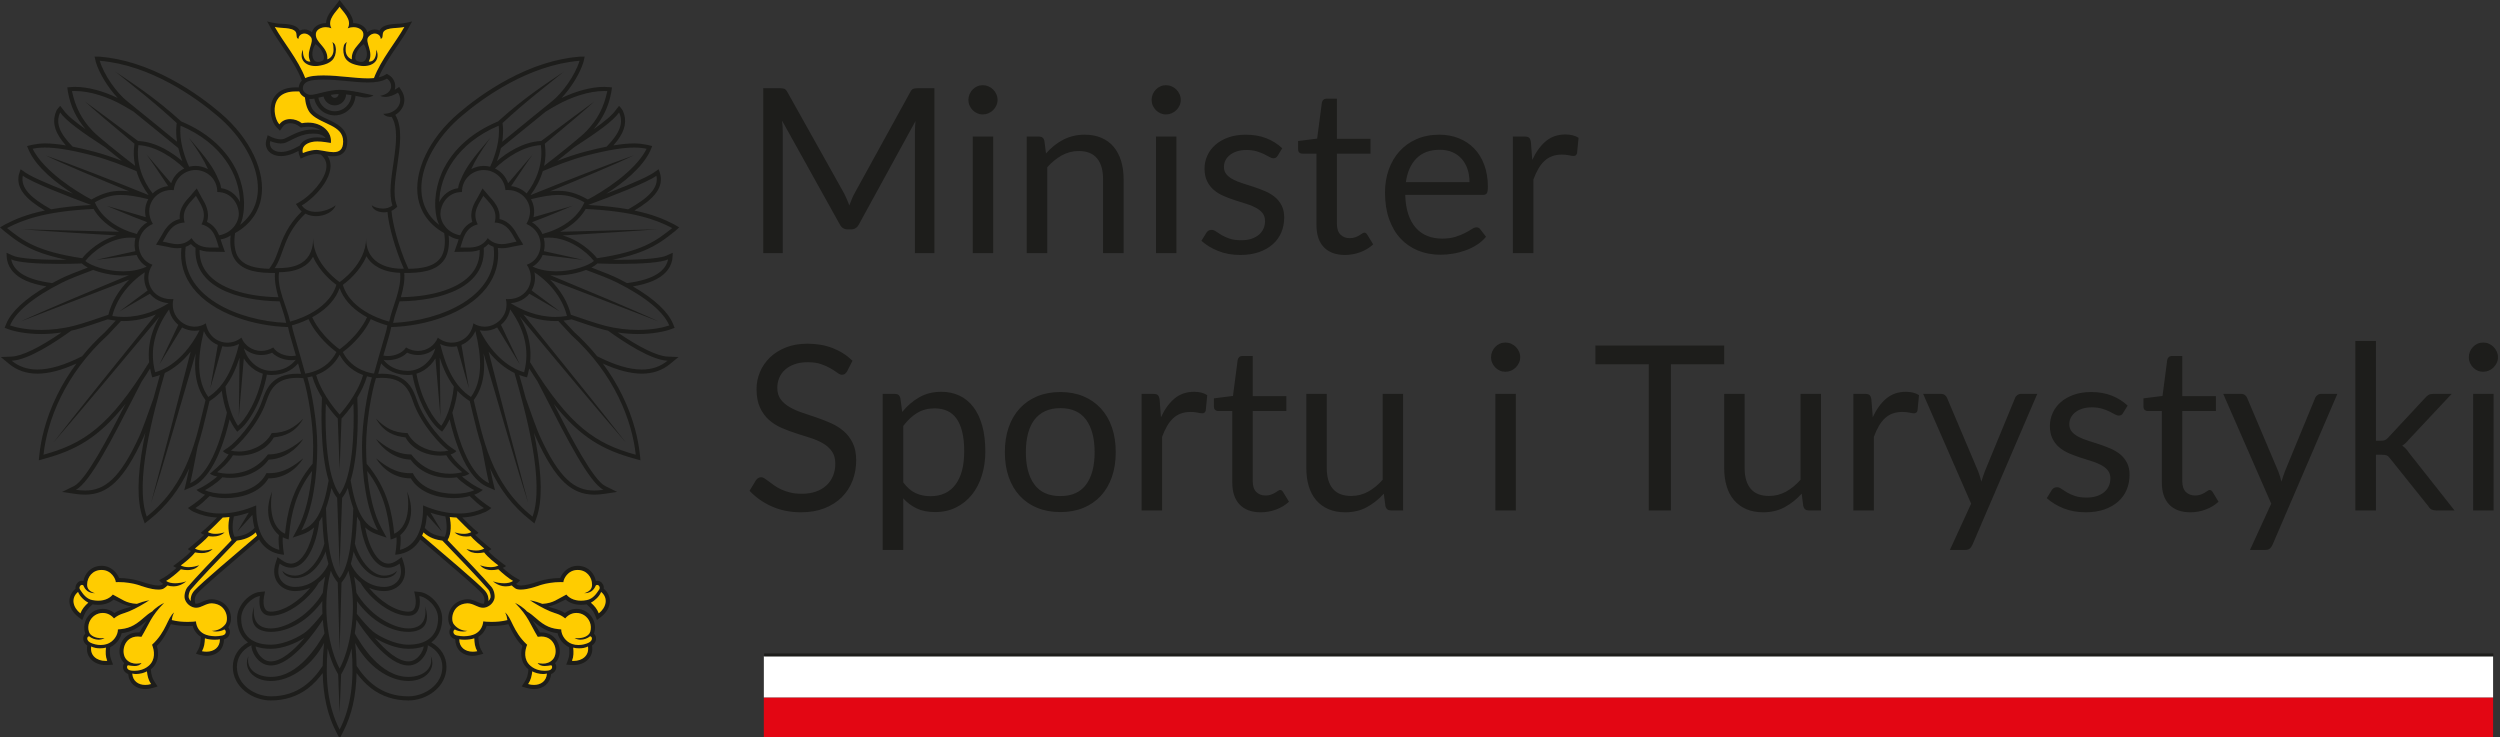 <?xml version="1.0" encoding="UTF-8" standalone="no"?> <svg xmlns="http://www.w3.org/2000/svg" xmlns:xlink="http://www.w3.org/1999/xlink" xmlns:serif="http://www.serif.com/" width="100%" height="100%" viewBox="0 0 1495 441" version="1.1" xml:space="preserve" style="fill-rule:evenodd;clip-rule:evenodd;stroke-linejoin:round;stroke-miterlimit:2;"><rect x="0" y="0" width="1495" height="441" fill="#333333" stroke="none"/> <g id="Artboard1" transform="matrix(0.426,0,0,0.178,0,0)"> <rect x="0" y="0" width="3507.87" height="2480.32" style="fill:none;"></rect> <clipPath id="_clip1"> <rect x="0" y="0" width="3507.87" height="2480.32"></rect> </clipPath> <g clip-path="url(#_clip1)"> <g transform="matrix(3.363,0,0,8.069,-238.215,-571.81)"> <g transform="matrix(-4.167,0,0,4.167,1501.27,290.496)"> <rect x="93.543" y="16.979" width="173.22" height="4.11" style="fill:rgb(227,6,19);"></rect> </g> <g transform="matrix(-4.167,0,0,4.167,1501.27,256.238)"> <rect x="93.543" y="21.09" width="173.219" height="4.11" style="fill:white;"></rect> </g> <g transform="matrix(4.167,0,0,4.167,0,237.929)"> <path d="M266.761,25.2L266.761,25.484L93.543,25.484L93.543,25.2L266.761,25.2ZM110.6,-31.28L110.6,-14.801L108.645,-14.801L108.645,-26.91C108.645,-27.071 108.651,-27.243 108.662,-27.427C108.674,-27.612 108.687,-27.799 108.703,-27.991L103.044,-17.687C102.868,-17.342 102.6,-17.17 102.24,-17.17L101.917,-17.17C101.557,-17.17 101.288,-17.342 101.112,-17.687L95.339,-28.037C95.386,-27.631 95.409,-27.255 95.409,-26.91L95.409,-14.801L93.454,-14.801L93.454,-31.28L95.098,-31.28C95.297,-31.28 95.451,-31.261 95.558,-31.222C95.665,-31.184 95.769,-31.077 95.869,-30.901L101.561,-20.758C101.653,-20.573 101.743,-20.382 101.831,-20.182C101.919,-19.983 102.002,-19.78 102.079,-19.573C102.155,-19.78 102.235,-19.985 102.32,-20.188C102.404,-20.391 102.496,-20.585 102.596,-20.769L108.185,-30.901C108.277,-31.077 108.378,-31.184 108.49,-31.222C108.6,-31.261 108.756,-31.28 108.955,-31.28L110.6,-31.28ZM116.488,-14.801L114.441,-14.801L114.441,-26.45L116.488,-26.45L116.488,-14.801ZM116.925,-30.108C116.925,-29.908 116.884,-29.722 116.804,-29.549C116.723,-29.377 116.616,-29.224 116.482,-29.089C116.348,-28.955 116.19,-28.85 116.01,-28.774C115.83,-28.697 115.64,-28.658 115.441,-28.658C115.242,-28.658 115.056,-28.697 114.883,-28.774C114.711,-28.85 114.56,-28.955 114.429,-29.089C114.299,-29.224 114.195,-29.377 114.119,-29.549C114.042,-29.722 114.003,-29.908 114.003,-30.108C114.003,-30.307 114.042,-30.496 114.119,-30.677C114.195,-30.857 114.299,-31.014 114.429,-31.148C114.56,-31.282 114.711,-31.388 114.883,-31.464C115.056,-31.541 115.242,-31.579 115.441,-31.579C115.64,-31.579 115.83,-31.541 116.01,-31.464C116.19,-31.388 116.348,-31.282 116.482,-31.148C116.616,-31.014 116.723,-30.857 116.804,-30.677C116.884,-30.496 116.925,-30.307 116.925,-30.108ZM121.777,-24.76C122.03,-25.044 122.298,-25.301 122.582,-25.531C122.865,-25.76 123.166,-25.958 123.485,-26.123C123.802,-26.287 124.14,-26.414 124.497,-26.502C124.853,-26.59 125.238,-26.635 125.652,-26.635C126.289,-26.635 126.85,-26.529 127.337,-26.318C127.824,-26.107 128.23,-25.808 128.556,-25.421C128.881,-25.034 129.129,-24.568 129.298,-24.024C129.466,-23.48 129.551,-22.878 129.551,-22.218L129.551,-14.801L127.492,-14.801L127.492,-22.218C127.492,-23.1 127.291,-23.784 126.888,-24.271C126.486,-24.758 125.875,-25.002 125.054,-25.002C124.448,-25.002 123.883,-24.856 123.358,-24.565C122.833,-24.273 122.348,-23.878 121.903,-23.38L121.903,-14.801L119.845,-14.801L119.845,-26.45L121.075,-26.45C121.366,-26.45 121.547,-26.308 121.616,-26.025L121.777,-24.76ZM134.841,-14.801L132.794,-14.801L132.794,-26.45L134.841,-26.45L134.841,-14.801ZM135.278,-30.108C135.278,-29.908 135.238,-29.722 135.157,-29.549C135.077,-29.377 134.969,-29.224 134.835,-29.089C134.701,-28.955 134.544,-28.85 134.364,-28.774C134.184,-28.697 133.994,-28.658 133.794,-28.658C133.595,-28.658 133.409,-28.697 133.237,-28.774C133.064,-28.85 132.913,-28.955 132.783,-29.089C132.652,-29.224 132.549,-29.377 132.472,-29.549C132.396,-29.722 132.357,-29.908 132.357,-30.108C132.357,-30.307 132.396,-30.496 132.472,-30.677C132.549,-30.857 132.652,-31.014 132.783,-31.148C132.913,-31.282 133.064,-31.388 133.237,-31.464C133.409,-31.541 133.595,-31.579 133.794,-31.579C133.994,-31.579 134.184,-31.541 134.364,-31.464C134.544,-31.388 134.701,-31.282 134.835,-31.148C134.969,-31.014 135.077,-30.857 135.157,-30.677C135.238,-30.496 135.278,-30.307 135.278,-30.108ZM144.983,-24.53C144.891,-24.361 144.75,-24.277 144.557,-24.277C144.443,-24.277 144.312,-24.319 144.167,-24.404C144.021,-24.488 143.842,-24.582 143.632,-24.685C143.421,-24.789 143.17,-24.884 142.879,-24.973C142.587,-25.061 142.242,-25.105 141.844,-25.105C141.499,-25.105 141.188,-25.061 140.912,-24.973C140.636,-24.884 140.4,-24.764 140.205,-24.611C140.009,-24.457 139.86,-24.279 139.756,-24.076C139.653,-23.872 139.601,-23.652 139.601,-23.414C139.601,-23.115 139.688,-22.866 139.86,-22.667C140.032,-22.467 140.26,-22.295 140.544,-22.15C140.828,-22.004 141.15,-21.875 141.51,-21.764C141.871,-21.653 142.24,-21.534 142.62,-21.408C143,-21.281 143.37,-21.141 143.73,-20.988C144.09,-20.835 144.412,-20.643 144.696,-20.413C144.979,-20.183 145.208,-19.901 145.379,-19.568C145.552,-19.234 145.638,-18.834 145.638,-18.366C145.638,-17.829 145.543,-17.333 145.351,-16.877C145.16,-16.421 144.876,-16.026 144.501,-15.692C144.125,-15.359 143.665,-15.096 143.12,-14.905C142.576,-14.713 141.947,-14.617 141.234,-14.617C140.421,-14.617 139.686,-14.749 139.026,-15.014C138.367,-15.278 137.807,-15.617 137.347,-16.031L137.83,-16.814C137.892,-16.913 137.964,-16.99 138.049,-17.044C138.133,-17.097 138.24,-17.124 138.371,-17.124C138.509,-17.124 138.654,-17.07 138.808,-16.963C138.961,-16.856 139.147,-16.737 139.365,-16.607C139.584,-16.476 139.85,-16.357 140.165,-16.25C140.479,-16.142 140.87,-16.089 141.337,-16.089C141.736,-16.089 142.086,-16.141 142.384,-16.244C142.683,-16.348 142.932,-16.488 143.131,-16.664C143.331,-16.84 143.478,-17.044 143.575,-17.274C143.671,-17.504 143.718,-17.749 143.718,-18.009C143.718,-18.331 143.632,-18.598 143.46,-18.809C143.287,-19.02 143.059,-19.2 142.775,-19.349C142.492,-19.499 142.168,-19.629 141.803,-19.74C141.439,-19.851 141.067,-19.968 140.688,-20.091C140.309,-20.214 139.937,-20.354 139.572,-20.511C139.208,-20.668 138.884,-20.865 138.601,-21.103C138.317,-21.341 138.089,-21.634 137.917,-21.983C137.744,-22.332 137.658,-22.755 137.658,-23.254C137.658,-23.698 137.75,-24.126 137.934,-24.536C138.118,-24.946 138.386,-25.306 138.739,-25.617C139.091,-25.927 139.525,-26.175 140.038,-26.359C140.552,-26.543 141.138,-26.634 141.798,-26.634C142.564,-26.634 143.253,-26.514 143.862,-26.272C144.471,-26.031 144.999,-25.699 145.443,-25.278L144.983,-24.53ZM151.734,-14.617C150.814,-14.617 150.106,-14.874 149.612,-15.388C149.118,-15.901 148.871,-16.641 148.871,-17.607L148.871,-24.737L147.467,-24.737C147.344,-24.737 147.241,-24.773 147.157,-24.846C147.072,-24.919 147.03,-25.032 147.03,-25.185L147.03,-26.002L148.939,-26.243L149.411,-29.843C149.434,-29.958 149.486,-30.052 149.566,-30.125C149.646,-30.198 149.752,-30.234 149.882,-30.234L150.918,-30.234L150.918,-26.221L154.287,-26.221L154.287,-24.737L150.918,-24.737L150.918,-17.745C150.918,-17.254 151.036,-16.89 151.274,-16.653C151.511,-16.415 151.818,-16.296 152.194,-16.296C152.408,-16.296 152.594,-16.325 152.752,-16.382C152.909,-16.44 153.045,-16.503 153.16,-16.572C153.275,-16.641 153.373,-16.704 153.453,-16.762C153.534,-16.819 153.604,-16.848 153.666,-16.848C153.773,-16.848 153.869,-16.783 153.953,-16.653L154.551,-15.675C154.199,-15.346 153.773,-15.087 153.275,-14.899C152.776,-14.711 152.262,-14.617 151.734,-14.617ZM165.855,-16.434C165.602,-16.127 165.3,-15.861 164.947,-15.635C164.595,-15.409 164.217,-15.223 163.814,-15.077C163.412,-14.932 162.996,-14.822 162.566,-14.75C162.137,-14.677 161.712,-14.64 161.29,-14.64C160.485,-14.64 159.743,-14.776 159.065,-15.048C158.387,-15.321 157.8,-15.719 157.305,-16.245C156.81,-16.77 156.426,-17.419 156.149,-18.194C155.874,-18.968 155.735,-19.857 155.735,-20.862C155.735,-21.674 155.86,-22.433 156.109,-23.139C156.358,-23.844 156.717,-24.456 157.184,-24.973C157.652,-25.491 158.223,-25.897 158.898,-26.192C159.573,-26.487 160.332,-26.635 161.175,-26.635C161.873,-26.635 162.518,-26.518 163.113,-26.284C163.707,-26.05 164.22,-25.713 164.654,-25.272C165.087,-24.831 165.426,-24.287 165.672,-23.639C165.917,-22.991 166.04,-22.253 166.04,-21.425C166.04,-21.103 166.005,-20.889 165.936,-20.781C165.867,-20.674 165.736,-20.62 165.545,-20.62L157.76,-20.62C157.783,-19.884 157.884,-19.244 158.064,-18.7C158.244,-18.155 158.496,-17.701 158.817,-17.337C159.139,-16.973 159.523,-16.701 159.968,-16.521C160.412,-16.34 160.911,-16.251 161.463,-16.251C161.976,-16.251 162.419,-16.31 162.791,-16.429C163.163,-16.547 163.482,-16.676 163.751,-16.814C164.019,-16.952 164.244,-17.08 164.424,-17.199C164.603,-17.318 164.759,-17.377 164.889,-17.377C165.058,-17.377 165.188,-17.312 165.28,-17.182L165.855,-16.434ZM164.199,-21.897C164.199,-22.372 164.133,-22.807 163.998,-23.202C163.864,-23.597 163.669,-23.938 163.412,-24.226C163.155,-24.513 162.843,-24.735 162.474,-24.893C162.106,-25.05 161.688,-25.128 161.221,-25.128C160.24,-25.128 159.464,-24.843 158.892,-24.272C158.321,-23.7 157.967,-22.909 157.829,-21.897L164.199,-21.897ZM170.49,-24.116C170.857,-24.913 171.309,-25.536 171.846,-25.985C172.384,-26.433 173.039,-26.658 173.813,-26.658C174.058,-26.658 174.294,-26.631 174.52,-26.577C174.746,-26.523 174.948,-26.439 175.124,-26.324L174.974,-24.795C174.928,-24.603 174.813,-24.507 174.63,-24.507C174.522,-24.507 174.365,-24.53 174.158,-24.576C173.951,-24.622 173.718,-24.645 173.457,-24.645C173.089,-24.645 172.761,-24.591 172.473,-24.484C172.185,-24.377 171.928,-24.218 171.703,-24.007C171.476,-23.796 171.273,-23.535 171.094,-23.225C170.913,-22.914 170.75,-22.56 170.604,-22.161L170.604,-14.801L168.546,-14.801L168.546,-26.45L169.719,-26.45C169.941,-26.45 170.094,-26.408 170.179,-26.324C170.263,-26.24 170.321,-26.094 170.351,-25.887L170.49,-24.116ZM101.855,-2.992C101.786,-2.877 101.711,-2.791 101.631,-2.733C101.55,-2.676 101.453,-2.647 101.338,-2.647C101.207,-2.647 101.054,-2.712 100.878,-2.843C100.701,-2.973 100.481,-3.117 100.216,-3.274C99.952,-3.431 99.634,-3.575 99.262,-3.705C98.89,-3.835 98.44,-3.901 97.911,-3.901C97.412,-3.901 96.974,-3.833 96.594,-3.7C96.214,-3.565 95.897,-3.383 95.64,-3.153C95.382,-2.923 95.189,-2.653 95.059,-2.343C94.928,-2.032 94.863,-1.696 94.863,-1.336C94.863,-0.876 94.976,-0.495 95.203,-0.192C95.429,0.111 95.728,0.369 96.1,0.584C96.471,0.799 96.893,0.985 97.364,1.142C97.836,1.299 98.319,1.462 98.813,1.631C99.308,1.8 99.791,1.989 100.263,2.2C100.734,2.411 101.155,2.677 101.527,2.999C101.899,3.321 102.198,3.716 102.424,4.184C102.65,4.652 102.764,5.227 102.764,5.908C102.764,6.629 102.641,7.306 102.396,7.939C102.15,8.571 101.792,9.121 101.32,9.589C100.849,10.057 100.27,10.425 99.584,10.693C98.898,10.961 98.118,11.095 97.244,11.095C96.17,11.095 95.197,10.902 94.323,10.515C93.449,10.127 92.701,9.605 92.08,8.945L92.724,7.887C92.786,7.803 92.86,7.732 92.949,7.674C93.037,7.616 93.134,7.588 93.242,7.588C93.341,7.588 93.455,7.628 93.581,7.708C93.708,7.789 93.851,7.891 94.012,8.013C94.173,8.136 94.357,8.271 94.564,8.416C94.772,8.562 95.007,8.696 95.272,8.819C95.536,8.941 95.837,9.042 96.174,9.123C96.512,9.203 96.891,9.243 97.313,9.243C97.842,9.243 98.313,9.171 98.727,9.026C99.141,8.88 99.492,8.675 99.779,8.41C100.067,8.146 100.287,7.829 100.441,7.461C100.594,7.093 100.671,6.683 100.671,6.231C100.671,5.733 100.558,5.324 100.332,5.006C100.105,4.688 99.808,4.421 99.44,4.207C99.072,3.992 98.65,3.81 98.175,3.66C97.7,3.511 97.217,3.358 96.726,3.2C96.235,3.043 95.752,2.862 95.277,2.654C94.802,2.447 94.38,2.179 94.012,1.85C93.644,1.52 93.347,1.108 93.121,0.613C92.895,0.118 92.782,-0.493 92.782,-1.221C92.782,-1.804 92.895,-2.367 93.121,-2.912C93.347,-3.456 93.677,-3.939 94.11,-4.361C94.543,-4.782 95.076,-5.119 95.709,-5.373C96.341,-5.626 97.067,-5.752 97.888,-5.752C98.808,-5.752 99.645,-5.606 100.4,-5.315C101.155,-5.024 101.821,-4.602 102.396,-4.05L101.855,-2.992ZM107.374,1.068C107.865,0.462 108.432,-0.025 109.077,-0.393C109.72,-0.761 110.456,-0.945 111.284,-0.945C111.959,-0.945 112.568,-0.816 113.113,-0.56C113.657,-0.302 114.121,0.077 114.504,0.579C114.888,1.082 115.183,1.704 115.39,2.448C115.597,3.191 115.7,4.046 115.7,5.012C115.7,5.871 115.586,6.67 115.355,7.41C115.125,8.15 114.793,8.79 114.36,9.331C113.927,9.871 113.398,10.296 112.773,10.607C112.148,10.918 111.445,11.073 110.663,11.073C109.95,11.073 109.339,10.952 108.829,10.71C108.319,10.469 107.869,10.133 107.478,9.705L107.478,14.856L105.419,14.856L105.419,-0.738L106.65,-0.738C106.941,-0.738 107.121,-0.596 107.19,-0.312L107.374,1.068ZM107.478,8.106C107.853,8.612 108.264,8.968 108.708,9.175C109.153,9.382 109.651,9.486 110.203,9.486C111.292,9.486 112.127,9.098 112.711,8.324C113.293,7.55 113.584,6.446 113.584,5.012C113.584,4.253 113.518,3.602 113.384,3.057C113.249,2.513 113.055,2.066 112.802,1.717C112.549,1.369 112.239,1.114 111.871,0.953C111.503,0.792 111.085,0.711 110.617,0.711C109.95,0.711 109.366,0.865 108.864,1.171C108.361,1.478 107.899,1.911 107.478,2.47L107.478,8.106ZM123.221,-0.922C124.072,-0.922 124.839,-0.78 125.521,-0.497C126.203,-0.213 126.786,0.19 127.269,0.711C127.752,1.233 128.122,1.863 128.379,2.603C128.636,3.343 128.764,4.168 128.764,5.081C128.764,6.001 128.636,6.829 128.379,7.565C128.122,8.301 127.752,8.93 127.269,9.451C126.786,9.972 126.203,10.373 125.521,10.653C124.839,10.933 124.072,11.073 123.221,11.073C122.363,11.073 121.59,10.933 120.904,10.653C120.218,10.373 119.633,9.972 119.15,9.451C118.667,8.93 118.297,8.301 118.04,7.565C117.784,6.829 117.655,6.001 117.655,5.081C117.655,4.168 117.784,3.343 118.04,2.603C118.297,1.863 118.667,1.233 119.15,0.711C119.633,0.19 120.218,-0.213 120.904,-0.497C121.59,-0.78 122.363,-0.922 123.221,-0.922ZM123.221,9.474C124.371,9.474 125.23,9.089 125.797,8.319C126.365,7.548 126.648,6.472 126.648,5.092C126.648,3.704 126.365,2.624 125.797,1.85C125.23,1.076 124.371,0.688 123.221,0.688C122.638,0.688 122.131,0.787 121.698,0.987C121.264,1.187 120.904,1.474 120.617,1.85C120.329,2.225 120.114,2.687 119.972,3.236C119.83,3.784 119.76,4.403 119.76,5.092C119.76,6.472 120.045,7.548 120.617,8.319C121.187,9.089 122.056,9.474 123.221,9.474ZM133.295,1.596C133.663,0.799 134.115,0.176 134.652,-0.272C135.189,-0.72 135.844,-0.945 136.619,-0.945C136.864,-0.945 137.1,-0.918 137.326,-0.865C137.552,-0.811 137.753,-0.726 137.929,-0.612L137.78,0.918C137.734,1.11 137.619,1.205 137.435,1.205C137.328,1.205 137.17,1.183 136.963,1.136C136.756,1.09 136.523,1.068 136.262,1.068C135.894,1.068 135.566,1.121 135.279,1.229C134.991,1.336 134.734,1.494 134.508,1.705C134.282,1.916 134.079,2.177 133.899,2.488C133.718,2.798 133.556,3.153 133.41,3.551L133.41,10.911L131.352,10.911L131.352,-0.738L132.524,-0.738C132.747,-0.738 132.9,-0.696 132.984,-0.612C133.069,-0.527 133.127,-0.382 133.157,-0.175L133.295,1.596ZM143.301,11.095C142.381,11.095 141.673,10.838 141.178,10.324C140.684,9.812 140.437,9.072 140.437,8.106L140.437,0.976L139.034,0.976C138.911,0.976 138.807,0.939 138.723,0.866C138.639,0.793 138.597,0.68 138.597,0.527L138.597,-0.29L140.506,-0.531L140.977,-4.131C141,-4.246 141.052,-4.34 141.133,-4.412C141.213,-4.485 141.318,-4.522 141.449,-4.522L142.485,-4.522L142.485,-0.509L145.854,-0.509L145.854,0.976L142.485,0.976L142.485,7.967C142.485,8.458 142.602,8.823 142.84,9.06C143.078,9.297 143.385,9.416 143.76,9.416C143.975,9.416 144.16,9.388 144.319,9.33C144.475,9.273 144.612,9.209 144.727,9.14C144.842,9.072 144.94,9.008 145.02,8.95C145.1,8.893 145.17,8.865 145.233,8.865C145.34,8.865 145.436,8.93 145.52,9.06L146.117,10.037C145.766,10.367 145.34,10.626 144.842,10.814C144.342,11.001 143.828,11.095 143.301,11.095ZM157.549,-0.738L157.549,10.911L156.329,10.911C156.038,10.911 155.855,10.77 155.778,10.486L155.616,9.233C155.111,9.792 154.543,10.242 153.915,10.583C153.286,10.925 152.566,11.095 151.753,11.095C151.116,11.095 150.555,10.99 150.069,10.78C149.581,10.569 149.173,10.272 148.843,9.888C148.514,9.504 148.267,9.041 148.102,8.496C147.937,7.952 147.855,7.35 147.855,6.691L147.855,-0.738L149.902,-0.738L149.902,6.691C149.902,7.573 150.103,8.255 150.505,8.738C150.907,9.221 151.523,9.462 152.351,9.462C152.956,9.462 153.522,9.319 154.047,9.032C154.572,8.743 155.057,8.347 155.502,7.841L155.502,-0.738L157.549,-0.738ZM168.841,10.912L166.794,10.912L166.794,-0.737L168.841,-0.737L168.841,10.912ZM169.278,-4.395C169.278,-4.195 169.238,-4.01 169.157,-3.837C169.077,-3.665 168.97,-3.511 168.835,-3.377C168.701,-3.243 168.544,-3.137 168.364,-3.061C168.184,-2.984 167.994,-2.946 167.795,-2.946C167.595,-2.946 167.409,-2.984 167.237,-3.061C167.064,-3.137 166.913,-3.243 166.782,-3.377C166.652,-3.511 166.549,-3.665 166.472,-3.837C166.396,-4.01 166.357,-4.195 166.357,-4.395C166.357,-4.594 166.396,-4.784 166.472,-4.964C166.549,-5.144 166.652,-5.301 166.782,-5.436C166.913,-5.57 167.064,-5.675 167.237,-5.752C167.409,-5.829 167.595,-5.867 167.795,-5.867C167.994,-5.867 168.184,-5.829 168.364,-5.752C168.544,-5.675 168.701,-5.57 168.835,-5.436C168.97,-5.301 169.077,-5.144 169.157,-4.964C169.238,-4.784 169.278,-4.594 169.278,-4.395ZM189.713,-3.693L184.377,-3.693L184.377,10.912L182.157,10.912L182.157,-3.693L176.81,-3.693L176.81,-5.568L189.713,-5.568L189.713,-3.693ZM199.407,-0.738L199.407,10.911L198.187,10.911C197.896,10.911 197.713,10.77 197.636,10.486L197.474,9.233C196.969,9.792 196.401,10.242 195.773,10.583C195.144,10.925 194.424,11.095 193.611,11.095C192.974,11.095 192.413,10.99 191.927,10.78C191.439,10.569 191.031,10.272 190.701,9.888C190.372,9.504 190.125,9.041 189.96,8.496C189.795,7.952 189.713,7.35 189.713,6.691L189.713,-0.738L191.76,-0.738L191.76,6.691C191.76,7.573 191.961,8.255 192.363,8.738C192.765,9.221 193.381,9.462 194.209,9.462C194.814,9.462 195.38,9.319 195.905,9.032C196.43,8.743 196.915,8.347 197.36,7.841L197.36,-0.738L199.407,-0.738ZM204.594,1.596C204.961,0.799 205.413,0.176 205.95,-0.272C206.488,-0.72 207.143,-0.945 207.917,-0.945C208.162,-0.945 208.398,-0.918 208.624,-0.865C208.85,-0.811 209.052,-0.726 209.228,-0.612L209.078,0.918C209.032,1.11 208.917,1.205 208.734,1.205C208.626,1.205 208.469,1.183 208.262,1.136C208.055,1.09 207.822,1.068 207.561,1.068C207.193,1.068 206.865,1.121 206.577,1.229C206.289,1.336 206.032,1.494 205.807,1.705C205.58,1.916 205.377,2.177 205.198,2.488C205.017,2.798 204.854,3.153 204.708,3.551L204.708,10.911L202.65,10.911L202.65,-0.738L203.823,-0.738C204.045,-0.738 204.198,-0.696 204.283,-0.612C204.367,-0.527 204.425,-0.382 204.455,-0.175L204.594,1.596ZM221.073,-0.738L214.575,14.35C214.506,14.503 214.42,14.626 214.316,14.718C214.213,14.81 214.053,14.856 213.839,14.856L212.321,14.856L214.449,10.233L209.641,-0.738L211.413,-0.738C211.589,-0.738 211.729,-0.694 211.833,-0.606C211.936,-0.517 212.007,-0.42 212.045,-0.312L215.162,7.025C215.284,7.346 215.387,7.684 215.472,8.036C215.58,7.676 215.694,7.335 215.817,7.013L218.842,-0.312C218.887,-0.435 218.967,-0.537 219.077,-0.617C219.188,-0.698 219.313,-0.738 219.451,-0.738L221.073,-0.738ZM229.663,1.183C229.571,1.351 229.43,1.436 229.237,1.436C229.123,1.436 228.992,1.394 228.847,1.309C228.701,1.225 228.522,1.131 228.312,1.028C228.101,0.924 227.85,0.828 227.559,0.74C227.267,0.652 226.922,0.608 226.523,0.608C226.179,0.608 225.868,0.652 225.593,0.74C225.316,0.828 225.08,0.949 224.885,1.102C224.689,1.255 224.54,1.434 224.436,1.637C224.333,1.84 224.281,2.061 224.281,2.298C224.281,2.597 224.367,2.846 224.54,3.045C224.713,3.245 224.94,3.417 225.225,3.563C225.508,3.708 225.83,3.837 226.19,3.949C226.551,4.06 226.921,4.178 227.3,4.305C227.68,4.431 228.05,4.572 228.41,4.725C228.77,4.878 229.092,5.07 229.376,5.299C229.659,5.53 229.888,5.811 230.059,6.145C230.232,6.478 230.318,6.879 230.318,7.346C230.318,7.883 230.223,8.379 230.031,8.835C229.84,9.292 229.556,9.687 229.181,10.02C228.805,10.354 228.345,10.617 227.8,10.808C227.256,10.999 226.627,11.095 225.914,11.095C225.101,11.095 224.365,10.963 223.706,10.699C223.047,10.434 222.487,10.095 222.027,9.681L222.511,8.899C222.571,8.799 222.644,8.723 222.728,8.669C222.813,8.616 222.92,8.588 223.051,8.588C223.188,8.588 223.334,8.642 223.488,8.749C223.641,8.857 223.827,8.976 224.046,9.106C224.264,9.237 224.53,9.355 224.845,9.462C225.159,9.57 225.55,9.623 226.017,9.623C226.416,9.623 226.766,9.572 227.064,9.468C227.363,9.365 227.612,9.225 227.811,9.048C228.011,8.872 228.158,8.669 228.255,8.439C228.351,8.209 228.398,7.963 228.398,7.703C228.398,7.381 228.312,7.115 228.14,6.904C227.967,6.693 227.739,6.513 227.455,6.364C227.172,6.214 226.848,6.083 226.483,5.972C226.119,5.861 225.747,5.745 225.368,5.621C224.988,5.499 224.616,5.359 224.253,5.202C223.889,5.044 223.564,4.847 223.281,4.61C222.997,4.372 222.769,4.079 222.597,3.73C222.424,3.381 222.338,2.957 222.338,2.459C222.338,2.014 222.43,1.587 222.614,1.177C222.798,0.767 223.066,0.407 223.419,0.096C223.771,-0.214 224.204,-0.462 224.719,-0.646C225.231,-0.83 225.818,-0.922 226.477,-0.922C227.244,-0.922 227.933,-0.801 228.542,-0.56C229.151,-0.318 229.679,0.013 230.123,0.435L229.663,1.183ZM236.414,11.095C235.494,11.095 234.786,10.838 234.292,10.324C233.798,9.812 233.551,9.072 233.551,8.106L233.551,0.976L232.147,0.976C232.024,0.976 231.921,0.939 231.837,0.866C231.752,0.793 231.71,0.68 231.71,0.527L231.71,-0.29L233.619,-0.531L234.091,-4.131C234.114,-4.246 234.166,-4.34 234.246,-4.412C234.326,-4.485 234.432,-4.522 234.562,-4.522L235.598,-4.522L235.598,-0.509L238.967,-0.509L238.967,0.976L235.598,0.976L235.598,7.967C235.598,8.458 235.716,8.823 235.954,9.06C236.191,9.297 236.498,9.416 236.874,9.416C237.088,9.416 237.274,9.388 237.432,9.33C237.589,9.273 237.725,9.209 237.84,9.14C237.955,9.072 238.053,9.008 238.133,8.95C238.214,8.893 238.284,8.865 238.346,8.865C238.453,8.865 238.549,8.93 238.633,9.06L239.231,10.037C238.879,10.367 238.453,10.626 237.955,10.814C237.456,11.001 236.942,11.095 236.414,11.095ZM251.134,-0.738L244.636,14.35C244.567,14.503 244.481,14.626 244.377,14.718C244.274,14.81 244.114,14.856 243.9,14.856L242.382,14.856L244.51,10.233L239.702,-0.738L241.474,-0.738C241.65,-0.738 241.79,-0.694 241.894,-0.606C241.997,-0.517 242.068,-0.42 242.106,-0.312L245.223,7.025C245.345,7.346 245.448,7.684 245.533,8.036C245.641,7.676 245.755,7.335 245.878,7.013L248.903,-0.312C248.948,-0.435 249.028,-0.537 249.138,-0.617C249.249,-0.698 249.374,-0.738 249.512,-0.738L251.134,-0.738ZM254.996,-6.028L254.996,3.943L255.525,3.943C255.679,3.943 255.807,3.921 255.91,3.879C256.014,3.837 256.123,3.751 256.238,3.62L259.918,-0.324C260.025,-0.455 260.139,-0.556 260.258,-0.629C260.376,-0.702 260.535,-0.738 260.734,-0.738L262.586,-0.738L258.297,3.827C258.09,4.088 257.867,4.291 257.63,4.437C257.767,4.529 257.892,4.634 258.004,4.753C258.114,4.872 258.22,5.008 258.32,5.161L262.874,10.911L261.045,10.911C260.869,10.911 260.718,10.883 260.591,10.826C260.465,10.768 260.355,10.662 260.264,10.509L256.433,5.737C256.319,5.576 256.206,5.47 256.095,5.42C255.983,5.37 255.812,5.345 255.583,5.345L254.996,5.345L254.996,10.911L252.937,10.911L252.937,-6.028L254.996,-6.028ZM266.784,10.912L264.737,10.912L264.737,-0.737L266.784,-0.737L266.784,10.912ZM267.222,-4.395C267.222,-4.195 267.182,-4.01 267.101,-3.837C267.021,-3.665 266.913,-3.511 266.778,-3.377C266.645,-3.243 266.487,-3.137 266.308,-3.061C266.127,-2.984 265.937,-2.946 265.738,-2.946C265.538,-2.946 265.353,-2.984 265.181,-3.061C265.008,-3.137 264.856,-3.243 264.726,-3.377C264.596,-3.511 264.492,-3.665 264.415,-3.837C264.339,-4.01 264.301,-4.195 264.301,-4.395C264.301,-4.594 264.339,-4.784 264.415,-4.964C264.492,-5.144 264.596,-5.301 264.726,-5.436C264.856,-5.57 265.008,-5.675 265.181,-5.752C265.353,-5.829 265.538,-5.867 265.738,-5.867C265.937,-5.867 266.127,-5.829 266.308,-5.752C266.487,-5.675 266.645,-5.57 266.778,-5.436C266.913,-5.301 267.021,-5.144 267.101,-4.964C267.182,-4.784 267.222,-4.594 267.222,-4.395ZM78.882,-6.869C81.075,-5.363 82.85,-4.504 83.883,-4.462L84.965,-4.42L84.131,-3.735C83.347,-3.085 82.393,-2.758 81.291,-2.758C80.168,-2.758 78.876,-3.093 77.387,-3.767C78.131,-2.768 78.775,-1.72 79.319,-0.614C80.522,1.822 80.948,3.945 81.093,5.297L81.157,5.902L80.573,5.739C77.484,4.888 75.172,3.682 72.464,0.258C74.263,3.748 76.43,7.882 77.633,8.475L78.822,9.059L77.51,9.256C77.149,9.306 76.828,9.331 76.523,9.331C75.363,9.331 74.407,8.943 73.52,8.106C72.577,7.214 71.675,5.79 70.684,3.621C70.631,3.506 70.563,3.342 70.482,3.141C70.552,3.477 70.619,3.817 70.684,4.157C71.307,7.572 71.325,10.034 70.734,11.67L70.537,12.208L70.088,11.849C68.369,10.489 67.056,8.802 66.089,6.708C66.207,7.285 66.31,7.766 66.388,8.086L66.586,8.889L65.826,8.561C64.689,8.073 63.146,6.489 62.039,1.805C61.869,2.18 61.694,2.48 61.538,2.693L61.282,3.044L60.945,2.767C60.442,2.36 59.823,1.483 59.336,0.473C58.983,-0.251 58.557,-1.325 58.309,-2.657C58.161,-2.636 58.01,-2.624 57.857,-2.624C56.74,-2.624 55.807,-3.041 55.181,-3.784C55.042,-3.299 54.93,-2.901 54.887,-2.739C55.016,-2.746 55.141,-2.751 55.268,-2.751C57.846,-2.751 58.406,-1.132 58.777,-0.061C59.528,2.112 61.515,4.172 62.143,4.59C62.31,4.7 62.709,4.974 62.709,4.974C62.709,4.974 62.566,5.2 62.137,5.306C62.649,6.161 64.016,7.234 64.016,7.234C64.016,7.234 63.749,7.445 63.275,7.519C64.438,8.495 65.365,8.85 65.365,8.85C65.365,8.85 65.057,9.151 64.503,9.336C65.216,10.046 66.222,10.667 66.222,10.667C66.222,10.667 65.905,10.928 65.66,11.043C64.91,11.381 64.156,11.576 63.298,11.614C63.758,12.077 64.175,12.497 64.48,12.757L64.932,13.14C64.932,13.14 64.806,13.292 64.582,13.338C64.791,13.552 65.415,14.112 65.767,14.396L66.227,14.767C66.227,14.767 66.095,14.892 65.909,14.96C66.221,15.352 66.934,15.897 67.173,16.077L67.694,16.463C67.694,16.463 67.53,16.596 67.359,16.641C67.622,16.898 68.26,17.409 68.593,17.597C68.72,17.665 69.101,17.877 69.101,17.877C69.101,17.877 68.94,18.105 68.694,18.245C68.782,18.301 68.851,18.408 69.169,18.411C69.577,18.416 70.218,18.245 70.992,17.984C71.578,17.79 72.412,17.663 73.118,17.661C73.334,17.107 73.935,16.441 74.866,16.441C75.399,16.441 75.885,16.651 76.227,17.03C76.466,17.289 76.62,17.61 76.687,17.958C77.024,17.871 77.277,18.08 77.399,18.303C77.469,18.435 77.496,18.589 77.476,18.733L77.479,18.733C77.876,19.059 78.093,19.501 78.09,19.975C78.08,20.542 77.772,21.103 77.235,21.522L76.798,21.858L76.599,21.342C76.456,20.978 76.125,20.59 75.76,20.289C75.569,20.322 75.378,20.34 75.198,20.34C74.432,20.34 73.935,20.058 73.652,19.814C72.914,20.145 72.557,20.409 71.889,20.498C72.251,20.651 72.51,20.698 72.635,20.74C72.942,20.835 73.237,20.935 73.582,21.161C73.917,20.889 74.319,20.742 74.744,20.742C75.092,20.742 75.444,20.844 75.732,21.029C76.45,21.485 76.772,22.361 76.518,23.163C76.512,23.185 76.505,23.206 76.495,23.226C76.595,23.315 76.667,23.432 76.694,23.577C76.745,23.821 76.662,24.161 76.303,24.408C76.394,24.963 76.262,25.392 75.971,25.733C75.629,26.13 75.077,26.361 74.454,26.361C74.193,26.361 73.717,26.315 73.717,26.315L73.913,25.796C74.049,25.432 74.058,25.021 74.002,24.573C73.431,24.309 72.989,23.767 72.855,23.178C71.911,23.063 71.182,22.667 70.339,21.912C70.339,21.912 70.722,22.496 70.913,22.817C70.967,22.908 71.022,22.999 71.083,23.101C71.129,23.097 71.18,23.097 71.226,23.097C71.986,23.097 72.594,23.477 72.894,24.142C73.19,24.802 73.113,25.585 72.703,26.053C72.668,26.094 72.629,26.132 72.591,26.167C72.676,26.274 72.723,26.411 72.723,26.564C72.72,26.831 72.553,27.131 72.198,27.256C72.127,28.155 71.446,28.758 70.495,28.758C69.937,28.758 69.258,28.491 69.258,28.491L69.562,28.026C69.78,27.7 69.897,27.322 69.932,26.79C69.253,26.264 69.05,25.339 69.33,24.449C68.696,23.839 68.343,23.117 68.027,22.476C67.992,22.402 67.958,22.336 67.925,22.273C67.295,22.425 66.651,22.456 66.221,22.456C66.043,22.456 65.881,22.453 65.742,22.443C65.606,22.916 65.325,23.289 64.917,23.539C64.936,24.004 64.987,24.456 65.165,24.777L65.415,25.227C65.415,25.227 64.752,25.441 64.355,25.441C63.826,25.441 63.36,25.259 63.039,24.936C62.758,24.65 62.606,24.223 62.597,23.785C62.154,23.658 62.003,23.305 62.011,23.03C62.019,22.859 62.079,22.702 62.18,22.585C61.84,22.14 61.814,21.449 62.077,20.879C62.371,20.231 63.044,19.809 63.805,19.784C64.194,19.771 64.539,19.924 64.814,20.051C65.027,20.142 65.21,20.226 65.387,20.226C65.415,20.226 65.447,20.226 65.478,20.216C65.553,19.948 65.593,19.56 65.26,19.188C64.689,18.56 62.212,16.456 60.221,14.763C59.805,14.411 59.429,14.091 59.096,13.805C58.66,14.552 58.021,15.039 57.164,15.247C56.937,15.307 56.584,15.336 56.584,15.336C56.584,15.336 56.774,14.31 56.716,13.59C56.429,13.737 56.13,13.814 56.13,13.814C56.13,13.814 56.09,13.414 56.076,13.28C55.873,11.267 55.435,9.118 53.772,6.955C53.974,9.327 54.471,11.317 55.221,12.698L55.723,13.628L54.723,13.286C54.283,13.133 53.904,12.906 53.572,12.601C53.922,14.48 54.778,16.222 55.891,16.222C56.173,16.222 56.478,16.11 56.795,15.889L57.246,15.573L57.42,16.097C57.75,17.094 57.496,17.757 57.224,18.136C56.85,18.655 56.198,18.967 55.484,18.967C54.916,18.967 54.413,18.841 53.969,18.644C54.975,19.891 56.609,21.022 57.91,21.022C58.227,21.022 58.364,20.907 58.434,20.818C58.667,20.536 58.684,19.961 58.601,19.545L58.492,19C58.492,19 58.91,19.044 59.045,19.056C59.522,19.107 60.073,19.418 60.515,19.888C61.016,20.422 61.294,21.065 61.294,21.7C61.294,22.54 61.037,23.256 60.551,23.78C60.446,23.895 60.329,23.999 60.203,24.095C61.17,24.627 61.721,25.512 61.721,26.549C61.721,27.505 61.27,28.379 60.455,29.018C59.739,29.575 58.811,29.895 57.91,29.895C56.502,29.895 55.254,29.488 54.202,28.695C53.584,28.224 53.095,27.667 52.716,27.157C52.668,29.455 52.231,31.354 51.387,32.991L51.02,33.704L50.654,32.991C49.81,31.354 49.373,29.455 49.325,27.157C48.945,27.667 48.457,28.224 47.839,28.695C46.786,29.488 45.539,29.895 44.131,29.895C43.227,29.895 42.301,29.575 41.584,29.018C40.77,28.379 40.32,27.505 40.32,26.549C40.32,25.512 40.872,24.627 41.838,24.095C41.711,23.999 41.594,23.895 41.489,23.78C41.002,23.256 40.747,22.54 40.747,21.7C40.747,21.065 41.025,20.422 41.523,19.888C41.969,19.418 42.518,19.107 42.992,19.056L43.547,19L43.44,19.545C43.358,19.961 43.374,20.536 43.606,20.818C43.678,20.907 43.811,21.022 44.131,21.022C45.432,21.022 47.064,19.891 48.071,18.644C47.629,18.841 47.124,18.967 46.556,18.967C45.841,18.967 45.192,18.655 44.816,18.136C44.542,17.757 44.287,17.094 44.622,16.097L44.795,15.573L45.249,15.889C45.564,16.11 45.868,16.222 46.149,16.222C47.261,16.222 48.119,14.48 48.469,12.601C48.137,12.906 47.757,13.133 47.319,13.286L46.317,13.628L46.822,12.698C47.571,11.317 48.066,9.327 48.265,6.955C46.606,9.118 46.167,11.267 45.965,13.28C45.947,13.414 45.913,13.814 45.913,13.814C45.913,13.814 45.613,13.737 45.325,13.59C45.266,14.31 45.456,15.336 45.456,15.336C45.456,15.336 45.101,15.307 44.873,15.247C44.018,15.039 43.38,14.552 42.946,13.805C42.611,14.091 42.235,14.411 41.821,14.763C39.83,16.456 37.352,18.56 36.781,19.188C36.446,19.56 36.488,19.948 36.563,20.216C36.591,20.226 36.623,20.226 36.655,20.226C36.829,20.226 37.01,20.142 37.223,20.051C37.503,19.924 37.846,19.771 38.237,19.784C38.997,19.809 39.668,20.231 39.964,20.879C40.226,21.449 40.201,22.14 39.862,22.585C39.961,22.702 40.023,22.859 40.029,23.03C40.036,23.305 39.887,23.658 39.442,23.785C39.435,24.223 39.284,24.65 39.003,24.936C38.681,25.259 38.212,25.441 37.687,25.441C37.289,25.441 36.623,25.227 36.623,25.227L36.875,24.777C37.053,24.456 37.103,24.004 37.123,23.539C36.715,23.289 36.435,22.916 36.296,22.443C36.157,22.453 35.997,22.456 35.821,22.456C35.387,22.456 34.747,22.425 34.114,22.273C34.081,22.336 34.048,22.402 34.013,22.476C33.696,23.117 33.344,23.839 32.713,24.449C32.99,25.339 32.79,26.264 32.108,26.79C32.143,27.322 32.258,27.7 32.478,28.026L32.784,28.491C32.784,28.491 32.103,28.758 31.547,28.758C30.593,28.758 29.91,28.155 29.843,27.256C29.487,27.131 29.321,26.831 29.319,26.564C29.316,26.411 29.365,26.274 29.449,26.167C29.409,26.132 29.372,26.094 29.338,26.053C28.926,25.585 28.848,24.802 29.147,24.142C29.448,23.477 30.056,23.097 30.813,23.097C30.862,23.097 30.908,23.097 30.958,23.101C31.017,22.999 31.075,22.908 31.129,22.817C31.32,22.496 31.703,21.912 31.703,21.912C30.859,22.667 30.129,23.063 29.185,23.178C29.048,23.767 28.607,24.309 28.036,24.573C27.981,25.021 27.991,25.432 28.127,25.796L28.323,26.315C28.323,26.315 27.847,26.361 27.586,26.361C26.964,26.361 26.41,26.13 26.071,25.733C25.779,25.392 25.644,24.963 25.739,24.408C25.379,24.161 25.297,23.821 25.348,23.577C25.375,23.432 25.444,23.315 25.543,23.226C25.536,23.206 25.526,23.185 25.522,23.163C25.268,22.361 25.59,21.485 26.308,21.029C26.597,20.844 26.949,20.742 27.299,20.742C27.725,20.742 28.124,20.889 28.46,21.161C28.804,20.935 29.098,20.835 29.407,20.74C29.528,20.698 29.789,20.651 30.153,20.498C29.484,20.409 29.125,20.145 28.387,19.814C28.102,20.058 27.609,20.34 26.842,20.34C26.659,20.34 26.471,20.322 26.28,20.289C25.914,20.59 25.582,20.978 25.442,21.342L25.24,21.858L24.805,21.522C24.268,21.103 23.957,20.542 23.952,19.975C23.947,19.501 24.166,19.059 24.561,18.733L24.565,18.733C24.544,18.589 24.571,18.435 24.643,18.303C24.761,18.08 25.015,17.871 25.354,17.958C25.418,17.61 25.574,17.289 25.813,17.03C26.156,16.651 26.639,16.441 27.175,16.441C28.106,16.441 28.708,17.107 28.925,17.661C29.626,17.663 30.462,17.79 31.048,17.984C31.823,18.245 32.463,18.416 32.869,18.411C33.19,18.408 33.259,18.301 33.347,18.245C33.102,18.105 32.941,17.877 32.941,17.877C32.941,17.877 33.318,17.665 33.446,17.597C33.781,17.409 34.418,16.898 34.681,16.641C34.51,16.596 34.347,16.463 34.347,16.463L34.867,16.077C35.106,15.897 35.821,15.352 36.133,14.96C35.943,14.892 35.813,14.767 35.813,14.767L36.27,14.396C36.623,14.112 37.25,13.552 37.461,13.338C37.234,13.292 37.109,13.14 37.109,13.14L37.562,12.757C37.863,12.497 38.283,12.077 38.74,11.614C37.882,11.576 37.132,11.381 36.381,11.043C36.134,10.928 35.821,10.667 35.821,10.667C35.821,10.667 36.826,10.046 37.539,9.336C36.983,9.151 36.674,8.85 36.674,8.85C36.674,8.85 37.605,8.495 38.767,7.519C38.289,7.445 38.025,7.234 38.025,7.234C38.025,7.234 39.391,6.161 39.902,5.306C39.475,5.2 39.331,4.974 39.331,4.974C39.331,4.974 39.73,4.7 39.895,4.59C40.524,4.172 42.512,2.112 43.263,-0.061C43.634,-1.132 44.194,-2.751 46.774,-2.751C46.897,-2.751 47.022,-2.746 47.152,-2.739C47.107,-2.901 46.996,-3.296 46.859,-3.781C46.231,-3.041 45.299,-2.624 44.186,-2.624C44.032,-2.624 43.878,-2.636 43.733,-2.657C43.481,-1.325 43.057,-0.251 42.705,0.473C42.217,1.483 41.6,2.36 41.096,2.767L40.757,3.044L40.503,2.693C40.347,2.48 40.174,2.18 40.002,1.805C38.895,6.489 37.351,8.073 36.216,8.561L35.456,8.889L35.653,8.086C35.731,7.766 35.835,7.285 35.952,6.708C34.983,8.802 33.674,10.489 31.95,11.849L31.5,12.208L31.308,11.67C30.716,10.034 30.733,7.572 31.359,4.157C31.422,3.817 31.486,3.477 31.558,3.141C31.478,3.342 31.41,3.506 31.359,3.621C30.367,5.79 29.464,7.214 28.519,8.106C27.634,8.943 26.68,9.331 25.519,9.331C25.213,9.331 24.89,9.306 24.531,9.256L23.22,9.059L24.409,8.475C25.61,7.882 27.775,3.748 29.578,0.258C26.867,3.682 24.557,4.888 21.466,5.739L20.882,5.902L20.947,5.297C21.094,3.945 21.521,1.822 22.722,-0.614C23.265,-1.72 23.913,-2.768 24.654,-3.767C23.163,-3.093 21.871,-2.758 20.747,-2.758C19.648,-2.758 18.692,-3.085 17.91,-3.735L17.077,-4.42L18.154,-4.462C19.191,-4.504 20.962,-5.363 23.156,-6.869C22.482,-6.771 21.805,-6.716 21.131,-6.716C19.68,-6.716 18.491,-6.961 17.863,-7.19L17.462,-7.336L17.623,-7.732C18.117,-8.948 19.5,-10.226 21.646,-11.476C20.852,-11.607 20.184,-11.792 19.628,-12.031C18.551,-12.499 17.908,-13.192 17.714,-14.089C17.668,-14.297 17.652,-14.838 17.652,-14.838C17.652,-14.838 18.106,-14.64 18.296,-14.549C18.708,-14.348 20.145,-14.135 22.942,-14.135C23.181,-14.135 23.426,-14.138 23.671,-14.141C22.448,-14.387 21.433,-14.679 20.572,-15.033C19.164,-15.613 18.291,-16.309 17.446,-16.98C17.322,-17.08 17.002,-17.374 17.002,-17.374C17.002,-17.374 17.371,-17.597 17.512,-17.669C18.467,-18.171 19.668,-18.678 21.494,-19.057C21.006,-19.346 20.592,-19.623 20.238,-19.905C19.537,-20.458 18.63,-21.339 18.879,-22.61C18.911,-22.766 19.066,-23.182 19.066,-23.182C19.066,-23.182 19.392,-22.958 19.523,-22.866C19.965,-22.552 21.191,-21.934 24.324,-20.73C22.718,-21.744 20.703,-23.296 19.901,-25.042C19.849,-25.152 19.708,-25.496 19.708,-25.496C19.708,-25.496 20.572,-25.762 21.502,-25.762C22.1,-25.762 22.795,-25.695 23.596,-25.563C23.451,-25.729 23.32,-25.886 23.206,-26.038C22.393,-27.115 22.22,-28.063 22.65,-29.026C22.725,-29.191 23.03,-29.519 23.03,-29.519C23.03,-29.519 23.261,-29.237 23.365,-29.089C23.708,-28.592 24.461,-27.966 25.567,-27.186C24.653,-28.268 24.067,-29.432 23.804,-30.906C23.785,-31.018 23.737,-31.356 23.737,-31.356C23.737,-31.356 24.141,-31.412 24.51,-31.412C25.785,-31.412 27.315,-31.008 28.797,-30.297C27.838,-31.309 26.932,-32.763 26.594,-33.902C26.553,-34.046 26.473,-34.437 26.473,-34.437C26.473,-34.437 26.835,-34.445 27.023,-34.429C29.319,-34.234 31.729,-33.475 34.187,-32.154C36.33,-31.007 38.051,-29.679 39.115,-28.771C42.074,-26.248 43.658,-22.906 43.152,-20.253C42.946,-19.176 42.311,-17.789 40.545,-16.801L40.512,-16.525C40.411,-15.702 40.545,-14.874 40.853,-14.412C41.478,-13.472 42.69,-13.274 43.963,-13.234L44.174,-13.538C44.492,-13.991 44.685,-14.522 44.909,-15.139C45.296,-16.222 45.78,-17.565 47.222,-18.964C47.095,-19.074 46.981,-19.199 46.888,-19.339L46.643,-19.708L47.027,-19.924C48.029,-20.495 49.554,-22.034 49.689,-23.33C49.741,-23.837 49.58,-24.253 49.188,-24.599L49.131,-24.65C49.035,-24.665 48.948,-24.681 48.862,-24.69C48.81,-24.698 48.754,-24.699 48.696,-24.699C48.14,-24.699 47.521,-24.425 47.514,-24.423L47.115,-24.24L46.958,-24.654C46.951,-24.681 46.904,-24.819 46.899,-25.01C46.6,-24.853 46.258,-24.688 45.818,-24.58C45.588,-24.525 45.364,-24.495 45.151,-24.495C44.594,-24.495 44.12,-24.698 43.855,-25.049C43.632,-25.347 43.567,-25.726 43.678,-26.111L43.811,-26.579L44.248,-26.373C44.254,-26.369 44.691,-26.171 45.125,-26.171C45.279,-26.171 45.407,-26.193 45.513,-26.242C45.648,-26.305 45.785,-26.374 45.934,-26.449C46.594,-26.778 47.341,-27.154 48.357,-27.154C48.49,-27.154 48.63,-27.146 48.769,-27.132C48.896,-27.12 49.016,-27.099 49.124,-27.069C48.785,-27.3 48.338,-27.429 47.864,-27.429C47.682,-27.429 47.503,-27.413 47.319,-27.377L47.134,-27.341L46.986,-27.459C46.734,-27.662 46.393,-27.782 46.073,-27.782C45.849,-27.782 45.534,-27.724 45.325,-27.43L45.042,-27.034L44.699,-27.38C44.248,-27.83 43.872,-29.069 44.285,-30.064C44.484,-30.546 45.052,-31.36 46.594,-31.36L46.925,-31.36C46.944,-31.591 47.027,-31.836 47.234,-32.042C46.801,-33.226 46.011,-34.385 45.299,-35.435C44.878,-36.058 44.477,-36.646 44.17,-37.203L43.753,-37.96C43.753,-37.96 44.53,-37.716 45.292,-37.716C45.908,-37.675 46.606,-37.629 46.951,-37.162C46.981,-37.124 47.002,-37.08 47.022,-37.04C47.167,-37.11 47.33,-37.15 47.499,-37.15C47.768,-37.15 48.029,-37.051 48.251,-36.868C48.362,-37.397 48.96,-37.785 49.658,-37.785C49.676,-38.423 50.136,-38.977 50.445,-39.347C50.54,-39.46 51.02,-40.095 51.02,-40.095C51.02,-40.095 51.503,-39.46 51.596,-39.347C51.906,-38.977 52.365,-38.423 52.382,-37.785C53.078,-37.785 53.679,-37.397 53.789,-36.867C54.012,-37.051 54.272,-37.15 54.541,-37.15C54.711,-37.15 54.873,-37.11 55.017,-37.04C55.036,-37.08 55.06,-37.124 55.089,-37.162C55.438,-37.629 56.134,-37.675 56.752,-37.716C57.509,-37.716 58.288,-37.96 58.288,-37.96L57.868,-37.203C57.564,-36.646 57.164,-36.058 56.74,-35.435C56.091,-34.483 55.382,-33.433 54.932,-32.361C55.173,-32.416 55.376,-32.49 55.538,-32.59L55.752,-32.714L55.961,-32.59C56.41,-32.322 56.661,-31.781 56.573,-31.279C56.564,-31.231 56.553,-31.177 56.533,-31.114L56.641,-31.181L56.985,-31.407L57.209,-31.059C57.567,-30.508 57.6,-29.881 57.304,-29.333C57.144,-29.038 56.896,-28.792 56.597,-28.616C57.355,-27.36 57.072,-25.452 56.798,-23.599C56.584,-22.156 56.363,-20.661 56.697,-19.703L56.794,-19.435L56.578,-19.254C56.47,-19.162 56.35,-19.085 56.217,-19.023L56.224,-18.945C56.317,-17.783 56.911,-15.45 57.826,-13.418L57.912,-13.233C59.248,-13.256 60.533,-13.432 61.186,-14.412C61.496,-14.874 61.628,-15.702 61.53,-16.525L61.494,-16.801C59.73,-17.789 59.096,-19.176 58.886,-20.253C58.38,-22.906 59.967,-26.248 62.926,-28.771C63.99,-29.679 65.711,-31.007 67.853,-32.154C70.31,-33.475 72.723,-34.234 75.016,-34.429C75.208,-34.445 75.567,-34.437 75.567,-34.437C75.567,-34.437 75.487,-34.046 75.445,-33.902C75.108,-32.763 74.203,-31.309 73.244,-30.297C74.726,-31.008 76.256,-31.412 77.528,-31.412C77.899,-31.412 78.301,-31.356 78.301,-31.356C78.301,-31.356 78.256,-31.018 78.234,-30.906C77.973,-29.432 77.389,-28.268 76.473,-27.186C77.578,-27.966 78.331,-28.592 78.675,-29.089C78.778,-29.237 79.01,-29.519 79.01,-29.519C79.01,-29.519 79.316,-29.191 79.391,-29.026C79.822,-28.063 79.646,-27.115 78.836,-26.038C78.72,-25.886 78.59,-25.729 78.445,-25.563C79.244,-25.695 79.942,-25.762 80.54,-25.762C81.468,-25.762 82.329,-25.496 82.329,-25.496C82.329,-25.496 82.19,-25.152 82.141,-25.042C81.337,-23.296 79.322,-21.744 77.712,-20.73C80.849,-21.934 82.074,-22.552 82.513,-22.866C82.646,-22.958 82.975,-23.182 82.975,-23.182C82.975,-23.182 83.129,-22.766 83.159,-22.61C83.407,-21.339 82.503,-20.458 81.802,-19.905C81.446,-19.623 81.033,-19.346 80.546,-19.057C82.371,-18.678 83.57,-18.171 84.528,-17.669C84.669,-17.597 85.038,-17.374 85.038,-17.374C85.038,-17.374 84.718,-17.08 84.594,-16.98C83.748,-16.309 82.875,-15.613 81.468,-15.033C80.608,-14.679 79.593,-14.387 78.373,-14.141C78.616,-14.138 78.858,-14.135 79.096,-14.135C81.894,-14.135 83.332,-14.348 83.745,-14.549C83.935,-14.64 84.388,-14.838 84.388,-14.838C84.388,-14.838 84.373,-14.297 84.328,-14.089C84.134,-13.192 83.489,-12.499 82.411,-12.031C81.858,-11.792 81.189,-11.607 80.394,-11.476C82.544,-10.226 83.921,-8.948 84.417,-7.732L84.577,-7.336L84.176,-7.19C83.548,-6.961 82.359,-6.716 80.909,-6.716C80.235,-6.716 79.56,-6.771 78.882,-6.869ZM24.127,-7.05C22.562,-5.92 19.827,-4.115 18.171,-4.05C18.862,-3.482 19.708,-3.17 20.747,-3.17C21.956,-3.17 23.428,-3.587 25.224,-4.499C25.919,-5.353 26.689,-6.164 27.531,-6.923C27.597,-6.99 28.033,-7.456 28.592,-8.058C28.453,-8.075 28.319,-8.091 28.182,-8.114L27.783,-8.183C26.88,-7.872 25.353,-7.355 24.562,-7.153C24.417,-7.118 24.271,-7.082 24.127,-7.05ZM46.557,17.674C46.155,17.674 45.413,17.482 45.289,16.936C45.619,17.327 46.246,17.424 46.557,17.424C47.985,17.424 49.18,15.492 49.49,14.218C49.372,13.328 49.31,12.408 49.276,11.531C49.18,11.709 49.078,11.868 48.973,12.022C48.972,12.047 48.967,12.072 48.967,12.098C48.662,14.424 47.63,16.634 46.148,16.634C45.794,16.634 45.413,16.507 45.012,16.226C44.501,17.76 45.522,18.554 46.557,18.554C48.563,18.554 49.713,16.793 49.898,16.234C49.785,15.853 49.69,15.446 49.615,15.022C49.347,15.743 48.369,17.674 46.557,17.674ZM65.942,-4.957C67.142,-0.246 68.999,6.79 69.925,10.22C68.891,7.031 66.772,-0.203 65.44,-4.782C65.479,-4.407 65.499,-4.054 65.499,-3.717C65.505,-2.27 65.179,-1.115 64.507,-0.187L64.454,-0.111C65.377,3.605 66.136,8.202 70.345,11.525C71.579,8.113 69.705,1.255 68.535,-2.826C67.593,-3.273 66.71,-4.006 65.942,-4.957ZM47.904,-8.206C47.134,-7.833 46.472,-7.642 46.238,-7.583C46.284,-7.295 46.352,-7.012 46.436,-6.745C46.748,-5.716 47.572,-2.77 47.572,-2.77C47.572,-2.77 49.708,-2.941 50.695,-4.915C50.299,-5.206 48.74,-6.422 47.904,-8.206ZM53.369,-8.621C52.186,-9.349 51.391,-10.26 51.018,-11.307C50.647,-10.26 49.854,-9.349 48.67,-8.621C48.537,-8.54 48.405,-8.466 48.272,-8.394C49.177,-6.457 51.018,-5.191 51.018,-5.191C51.018,-5.191 52.862,-6.457 53.765,-8.394C53.636,-8.466 53.502,-8.54 53.369,-8.621ZM76.494,-14.017C75.75,-14.962 73.978,-16.351 71.992,-16.351C71.819,-16.351 71.647,-16.342 71.47,-16.318C71.536,-16.07 71.567,-15.804 71.558,-15.532C71.55,-15.348 71.522,-15.171 71.479,-14.998C73.144,-14.643 75.417,-14.125 75.417,-14.125C75.417,-14.125 72.926,-14.428 71.357,-14.618C71.152,-14.125 70.799,-13.718 70.347,-13.453L70.347,-13.451C71.092,-13.111 71.916,-12.981 72.717,-12.981C74.41,-12.981 75.999,-13.572 76.494,-14.017ZM51.842,8.67C51.699,9.001 51.537,9.296 51.35,9.548L51.27,9.655C51.169,12.548 51.019,16.56 51.019,16.567C51.019,16.56 50.872,12.548 50.771,9.655L50.689,9.548C50.504,9.296 50.342,9.001 50.197,8.67C50.037,9.466 49.855,10.133 49.65,10.684C49.658,10.821 49.664,10.948 49.668,11.065C49.746,13.39 49.986,16.342 51.019,17.68C52.056,16.342 52.291,13.39 52.371,11.065C52.376,10.948 52.383,10.821 52.39,10.684C52.185,10.133 52.004,9.466 51.842,8.67ZM39.581,-1.48C39.768,0.517 40.44,1.903 40.837,2.452C41.523,1.894 42.837,-0.071 43.328,-2.751C42.804,-2.91 42.314,-3.217 41.902,-3.65C41.718,-3.843 41.558,-4.054 41.422,-4.279C41.206,-1.758 40.923,1.534 40.923,1.534C40.923,1.534 40.954,-1.782 40.995,-4.361C40.804,-3.772 40.6,-3.253 40.373,-2.784C40.134,-2.3 39.871,-1.863 39.581,-1.48ZM27.535,-25.369C25.162,-26.91 23.602,-28.023 23.026,-28.856C22.562,-27.829 22.912,-26.834 24.274,-25.441C24.933,-25.311 25.658,-25.143 26.448,-24.932C27.367,-24.69 28.323,-24.362 29.212,-24.025C28.609,-24.497 28.035,-24.958 27.535,-25.369ZM52.403,0.235C51.855,1.025 51.365,1.554 51.321,1.605L51.21,1.719C51.133,3.835 51.049,6.118 51.019,6.835C50.992,6.118 50.905,3.835 50.831,1.719L50.718,1.605C50.673,1.554 50.181,1.03 49.637,0.237C49.532,2.945 49.7,7.536 51.019,9.298C52.34,7.534 52.506,2.939 52.403,0.235ZM53.261,4.488C53.261,2.149 53.793,-0.902 54.251,-2.382C54.133,-2.401 53.963,-2.436 53.761,-2.492C53.54,-1.723 53.173,-0.991 52.792,-0.365C52.792,-0.315 52.796,-0.264 52.796,-0.213C52.829,0.43 53.027,4.989 52.122,7.913C52.661,11.063 53.454,12.411 54.857,12.894C53.718,10.799 53.261,7.602 53.261,4.488ZM60.997,-17.618C60.904,-17.796 60.819,-18.022 60.769,-18.21C60.375,-19.803 60.649,-21.742 61.513,-23.363C62.558,-25.325 64.383,-26.9 66.794,-27.918L66.889,-27.959C69.611,-30.419 71.766,-31.769 73.492,-32.936C71.655,-31.448 69.628,-29.919 67.339,-27.798L67.364,-27.583C67.421,-27.04 67.391,-26.477 67.306,-25.931C69.089,-27.377 71.637,-29.458 72.287,-29.97C73.351,-30.805 74.635,-32.613 75.05,-34.019C69.964,-33.596 65.42,-30.358 63.191,-28.457C59.312,-25.146 57.67,-20.171 60.997,-17.618ZM75.671,-19.214C75.207,-18.42 74.484,-17.722 73.555,-17.175C73.408,-17.092 73.258,-17.013 73.105,-16.936C76.86,-17.049 80.878,-17.115 82.886,-17.189C81.26,-17.043 76.54,-16.759 73.364,-16.567C73.887,-16.42 74.41,-16.195 74.922,-15.893C75.654,-15.457 76.338,-14.874 76.805,-14.29C81.329,-14.966 82.713,-16.012 84.337,-17.305C82.749,-18.136 80.476,-18.983 75.671,-19.214ZM59.848,24.373C59.921,24.942 59.206,26.401 57.909,26.401C55.806,26.401 53.393,22.898 52.704,21.841C52.668,22.306 52.611,22.758 52.537,23.196C53.157,24.301 55.115,27.543 57.909,27.543C59.193,27.543 60.457,26.844 60.147,25.451C60.725,26.653 59.715,27.95 57.909,27.95C55.895,27.95 53.761,26.384 52.582,24.146C52.661,24.95 52.711,25.718 52.719,26.442C53.649,27.848 55.134,29.483 57.909,29.483C59.491,29.483 61.309,28.352 61.309,26.549C61.309,25.682 60.861,24.861 59.848,24.373ZM64.301,1.007C64.217,0.652 64.136,0.313 64.053,-0.019L63.952,-0.083C63.538,-0.353 63.165,-0.667 62.823,-1.04C62.717,-0.2 62.528,0.535 62.311,1.137C63.439,6.346 65.057,7.781 65.988,8.18C65.816,7.491 65.536,6.072 65.243,4.513C64.85,3.306 64.567,2.112 64.301,1.007ZM71.333,-16.712C73.113,-17.175 74.851,-18.245 75.541,-19.876C74.613,-20.389 73.842,-20.614 72.922,-20.614C72.165,-20.614 71.308,-20.462 70.188,-20.192C70.497,-19.636 70.579,-19.01 70.44,-18.391C72.039,-18.847 74.336,-19.523 74.336,-19.523C74.336,-19.523 72.001,-18.518 70.287,-17.892C70.759,-17.598 71.12,-17.19 71.333,-16.712ZM65.457,-23.516L65.469,-23.516C65.674,-23.516 65.889,-23.487 66.096,-23.436C66.547,-24.389 67.117,-26.045 66.954,-27.536C62.756,-25.765 61.055,-22.565 60.997,-19.898C61.332,-20.561 61.954,-21.158 62.889,-21.292C62.929,-21.599 63.024,-21.884 63.153,-22.136C63.641,-23.325 64.287,-24.197 66.112,-26.312C65.115,-24.906 64.595,-24.063 64.206,-23.191C64.592,-23.4 65.028,-23.514 65.457,-23.516ZM74.23,-6.619C74.174,-6.675 73.63,-7.259 72.925,-8.018C72.827,-8.017 72.734,-8.014 72.636,-8.014C71.574,-8.014 70.493,-8.236 69.43,-8.675C72.463,-4.922 77.713,1.557 79.721,4.16C77.333,1.417 72.469,-4.37 69.061,-8.459C69.374,-7.907 69.62,-7.355 69.798,-6.795C70.1,-5.844 70.202,-4.874 70.1,-3.901C74.09,2.584 76.722,4.252 80.683,5.343C80.318,1.96 78.576,-2.69 74.23,-6.619ZM57.67,-5.375C58.069,-5.135 58.482,-5.028 58.873,-5.028C59.768,-5.028 60.554,-5.584 60.856,-6.36C61.284,-6.015 61.778,-5.856 62.26,-5.856C63.265,-5.856 64.22,-6.559 64.417,-7.785C64.784,-7.554 65.172,-7.452 65.546,-7.452C66.861,-7.452 68.034,-8.717 67.67,-10.211C67.752,-10.204 67.83,-10.203 67.912,-10.203C69.874,-10.203 70.766,-12.187 69.769,-13.639C71.49,-14.22 71.737,-16.851 69.729,-17.72C70.722,-19.39 69.545,-21.108 67.862,-21.108C67.789,-21.108 67.711,-21.106 67.633,-21.098C67.486,-22.449 66.392,-23.104 65.469,-23.104L65.458,-23.104C64.353,-23.099 63.274,-22.242 63.274,-20.907C61.748,-20.903 61.116,-19.548 61.116,-18.736C61.116,-17.843 61.848,-16.795 63.092,-16.581C63.306,-17.092 63.648,-17.619 64.309,-17.921C63.989,-18.945 64.497,-19.785 64.848,-20.367C64.923,-20.489 65.336,-21.263 65.336,-21.263C65.336,-21.263 65.897,-20.595 65.997,-20.489C66.462,-19.995 67.137,-19.273 67.034,-18.206C68.082,-17.974 68.556,-17.112 68.885,-16.515C68.954,-16.388 69.414,-15.647 69.414,-15.647C69.414,-15.647 68.553,-15.493 68.414,-15.46C68.072,-15.379 67.682,-15.289 67.266,-15.289C67.129,-15.289 66.998,-15.299 66.871,-15.317C67.023,-13.845 66.634,-12.507 65.718,-11.323C63.705,-8.728 59.562,-7.508 56.186,-7.414C56.13,-7.093 56.056,-6.817 55.999,-6.625C55.862,-6.173 55.624,-5.346 55.402,-4.565C55.538,-4.532 55.692,-4.517 55.848,-4.517C56.535,-4.517 57.331,-4.823 57.67,-5.375ZM69.502,-2.896C70.117,-5.258 69.426,-7.339 68.102,-9.18C68.027,-8.774 67.854,-8.386 67.592,-8.054C67.472,-7.897 67.333,-7.759 67.181,-7.636L69.08,-3.67C69.08,-3.67 67.707,-5.887 66.802,-7.374C66.419,-7.16 65.985,-7.041 65.546,-7.041C65.381,-7.041 65.216,-7.057 65.057,-7.09C66.134,-4.963 67.74,-3.4 69.502,-2.896ZM61.09,-5.723C61.689,-3.306 62.552,-1.476 64.174,-0.429C65.345,-2.043 65.272,-4.355 64.62,-7.016C64.34,-6.37 63.839,-5.878 63.22,-5.629C63.535,-3.829 63.974,-1.294 63.974,-1.294C63.974,-1.294 63.244,-3.767 62.775,-5.496C62.609,-5.463 62.437,-5.444 62.26,-5.444C61.85,-5.444 61.454,-5.539 61.09,-5.723ZM44.131,25.992C45.143,25.992 46.377,24.967 47.503,23.632C46.691,24.143 45.357,24.736 44.131,24.736C43.55,24.736 43.04,24.657 42.6,24.497C42.618,24.695 42.751,25.105 43.072,25.465C43.283,25.707 43.638,25.992 44.131,25.992ZM57.495,-12.816C57.563,-12.025 57.387,-11.192 57.151,-10.394C60.489,-10.458 63.07,-11.319 64.269,-12.783C64.806,-13.439 65.065,-14.224 65.05,-15.124C64.567,-14.943 64.1,-14.943 63.832,-14.943C63.728,-14.943 62.511,-14.921 62.511,-14.921C62.511,-14.921 62.808,-15.743 62.848,-15.883C62.878,-15.975 62.909,-16.077 62.942,-16.178C62.348,-16.248 61.938,-16.572 61.938,-16.572C62.038,-15.773 61.938,-14.793 61.529,-14.182C60.692,-12.922 59.006,-12.818 57.495,-12.816ZM59.003,19.465C59.113,20.01 59.176,21.435 57.909,21.435C56.197,21.435 54.044,19.737 53.106,18.125C52.866,17.933 52.65,17.724 52.468,17.519C52.582,18.055 52.657,18.599 52.704,19.137C53.219,20.047 54.158,21.07 55.154,21.713C56.121,22.336 57.095,22.7 57.909,22.7C58.472,22.7 58.97,22.527 59.253,22.191C59.575,21.814 59.687,21.237 59.578,20.492C59.857,21.322 59.833,21.973 59.515,22.42C59.227,22.826 58.617,23.043 57.909,23.043C56.116,23.043 54.133,21.891 52.755,19.975C52.766,20.404 52.765,20.823 52.742,21.237C53.294,21.919 53.975,22.702 54.367,23.012C54.95,23.473 56.521,24.322 57.909,24.322C60.191,24.322 60.882,22.999 60.882,21.7C60.882,20.525 59.732,19.542 59.003,19.465ZM79.806,-11.806C82.676,-12.173 83.694,-13.111 83.924,-14.178C83.289,-13.87 81.387,-13.724 79.096,-13.724C78.374,-13.724 77.611,-13.74 76.835,-13.768L76.771,-13.708C76.641,-13.592 76.461,-13.473 76.244,-13.361C77.522,-12.884 78.456,-12.501 78.992,-12.231C79.276,-12.089 79.545,-11.948 79.806,-11.806ZM49.315,-34.028C49.671,-34.242 49.284,-35.262 48.59,-35.687C48.111,-34.917 48.24,-34.061 48.681,-33.931C48.877,-33.874 49.131,-33.92 49.315,-34.028ZM60.12,11.13C60.58,11.874 61.132,12.776 61.265,13.011C61.078,12.823 60.356,12.016 59.763,11.353C59.726,11.826 59.655,12.261 59.547,12.657C60.131,13.277 60.821,13.474 61.55,13.539C61.847,12.957 61.738,12.077 61.615,11.508C61.122,11.426 60.621,11.3 60.12,11.13ZM49.46,24.146C48.279,26.384 46.146,27.95 44.132,27.95C42.324,27.95 41.313,26.653 41.892,25.451C41.58,26.844 42.846,27.543 44.132,27.543C46.925,27.543 48.884,24.301 49.503,23.196C49.43,22.758 49.376,22.306 49.335,21.841C48.648,22.898 46.233,26.401 44.132,26.401C42.833,26.401 42.119,24.942 42.191,24.373C41.179,24.861 40.731,25.682 40.731,26.549C40.731,28.352 42.549,29.483 44.132,29.483C46.904,29.483 48.392,27.848 49.321,26.442C49.332,25.718 49.377,24.95 49.46,24.146ZM49.284,19.975C47.905,21.891 45.927,23.043 44.132,23.043C43.422,23.043 42.813,22.826 42.524,22.42C42.208,21.973 42.183,21.322 42.461,20.492C42.353,21.237 42.464,21.814 42.788,22.191C43.072,22.527 43.567,22.7 44.132,22.7C44.946,22.7 45.92,22.336 46.887,21.713C47.879,21.07 48.822,20.047 49.335,19.137C49.385,18.599 49.46,18.055 49.573,17.519C49.391,17.724 49.177,17.933 48.934,18.125C47.999,19.737 45.844,21.435 44.132,21.435C42.863,21.435 42.928,20.01 43.036,19.465C42.307,19.542 41.158,20.525 41.158,21.7C41.158,22.999 41.85,24.322 44.132,24.322C45.519,24.322 47.09,23.473 47.67,23.012C48.063,22.702 48.748,21.919 49.296,21.237C49.277,20.823 49.274,20.404 49.284,19.975ZM53.361,-33.931C53.8,-34.061 53.93,-34.917 53.445,-35.687C52.755,-35.262 52.37,-34.242 52.723,-34.028C52.91,-33.92 53.163,-33.874 53.361,-33.931ZM57.023,-9.982C56.965,-9.79 56.901,-9.604 56.841,-9.422C56.657,-8.874 56.486,-8.355 56.387,-7.877L56.377,-7.832C61.126,-8.027 67.066,-10.476 66.443,-15.427C66.258,-15.496 66.082,-15.587 65.918,-15.705C65.772,-15.545 65.617,-15.423 65.457,-15.323C65.68,-11.465 61.344,-10.038 57.023,-9.982ZM71.667,-28.941C71.012,-28.41 70.126,-27.692 69.259,-26.988C68.406,-26.293 67.715,-25.732 67.181,-25.299C67.074,-24.831 66.931,-24.39 66.781,-23.996C67.773,-24.838 69.359,-25.897 71.152,-26.001L71.212,-26.005C73.486,-27.71 75.779,-29.412 76.507,-29.933C75.958,-29.398 73.745,-27.532 71.571,-25.729L71.581,-25.651C71.69,-24.917 71.65,-24.197 71.505,-23.521C73.357,-24.946 75.252,-26.475 75.738,-26.988C76.85,-28.146 77.496,-29.37 77.832,-30.991C77.732,-30.996 77.633,-30.999 77.529,-30.999C75.986,-30.999 74.239,-30.399 72.78,-29.593C72.43,-29.402 72.054,-29.178 71.667,-28.941ZM51.348,17.933L51.207,18.11C51.147,20.348 51.054,23.821 51.019,24.957C50.986,23.821 50.893,20.348 50.831,18.11L50.693,17.933C50.478,17.651 50.294,17.315 50.139,16.933C49.109,20.694 50.03,24.909 51.019,26.703C52.009,24.909 52.931,20.694 51.902,16.933C51.747,17.315 51.564,17.651 51.348,17.933ZM69.75,-20.764C70.741,-22.015 71.435,-23.826 71.174,-25.592C69.387,-25.487 67.685,-24.312 66.58,-23.26C67.154,-22.987 67.652,-22.492 67.9,-21.786L70.345,-24.642C70.041,-24.24 68.98,-22.667 68.198,-21.497C68.793,-21.425 69.338,-21.165 69.75,-20.764ZM71.671,-0.378C71.491,-0.723 71.187,-1.316 70.848,-1.968C70.575,-2.378 70.294,-2.813 70.008,-3.27C69.977,-3.111 69.94,-2.952 69.9,-2.791L69.794,-2.386L69.387,-2.499C69.265,-2.536 69.143,-2.577 69.018,-2.621C69.226,-1.911 69.442,-1.134 69.659,-0.315C70.244,1.346 70.824,2.937 71.059,3.449C73.033,7.77 74.58,8.92 76.523,8.92C76.821,8.92 77.129,8.892 77.451,8.844C76.029,8.147 73.73,3.614 71.671,-0.378ZM61.67,-2.784C61.441,-3.253 61.233,-3.772 61.045,-4.361C61.088,-1.782 61.116,1.534 61.116,1.534C61.116,1.534 60.836,-1.758 60.617,-4.279C60.482,-4.054 60.321,-3.843 60.138,-3.65C59.726,-3.217 59.238,-2.91 58.713,-2.751C59.204,-0.071 60.514,1.894 61.204,2.452C61.598,1.903 62.272,0.517 62.46,-1.48C62.168,-1.863 61.903,-2.3 61.67,-2.784ZM78.807,-11.862C78.131,-12.205 76.889,-12.685 75.705,-13.121C74.896,-12.809 73.806,-12.568 72.717,-12.568C72.514,-12.568 72.316,-12.578 72.125,-12.595C75.467,-11.213 80.609,-9.075 82.988,-7.968C80.619,-8.877 75.442,-10.865 72.096,-12.151C73.129,-11.139 73.869,-9.92 74.184,-8.644C75.032,-8.348 76.747,-7.763 77.579,-7.553C78.807,-7.239 79.935,-7.127 80.91,-7.127C82.398,-7.127 83.516,-7.388 84.037,-7.575C83.503,-8.886 81.757,-10.383 78.807,-11.862ZM51.382,26.905L51.169,27.294C51.112,28.654 51.055,30.093 51.019,31.128C50.985,30.093 50.929,28.654 50.872,27.291L50.66,26.905C50.356,26.355 50.063,25.59 49.822,24.69C49.561,27.769 49.83,30.497 51.019,32.806C52.208,30.497 52.479,27.769 52.218,24.69C51.978,25.59 51.681,26.355 51.382,26.905ZM62.971,11.216C63.883,11.216 64.735,11.037 65.477,10.671C64.946,10.351 64.626,10.013 64.043,9.471C63.588,9.604 63.029,9.68 62.437,9.68C60.85,9.68 59.003,9.136 58.149,7.704L58.122,7.704C56.655,7.704 55.433,6.901 54.659,5.701C55.509,6.364 56.518,7.188 58.085,7.188C58.173,7.188 58.262,7.188 58.352,7.181C59.105,8.724 60.978,9.243 62.529,9.243C63.353,9.243 64.084,9.095 64.51,8.882C64.182,8.716 63.316,8.185 62.765,7.598C62.495,7.641 62.223,7.656 61.958,7.656C60.389,7.656 58.933,6.955 58.13,5.835C56.567,5.778 55.321,4.783 54.659,3.766C55.436,4.379 56.584,5.315 58.18,5.315L58.2,5.315C59.338,6.823 60.861,7.242 62.069,7.242C62.536,7.242 62.96,7.178 63.291,7.089C62.867,6.754 62.132,6.133 61.709,5.393C61.504,5.419 61.298,5.432 61.094,5.432C59.587,5.432 58.217,4.722 57.621,3.614C56.467,3.482 55.443,3.088 54.659,1.735C55.59,2.65 56.371,3.143 57.827,3.184C58.424,4.351 59.812,5.023 61.126,5.023C61.395,5.023 61.66,4.992 61.917,4.933C61.175,4.44 59.154,2.289 58.39,0.072C58.001,-1.049 57.505,-2.339 55.267,-2.339C55.075,-2.339 54.873,-2.33 54.659,-2.309C54.221,-0.93 53.672,2.101 53.672,4.488C53.672,5.089 53.689,5.673 53.723,6.237C55.895,8.811 56.299,11.366 56.486,13.239C57.513,12.781 58.147,11.372 57.786,9.022C58.666,11.202 57.912,12.7 57.099,13.371C57.204,13.832 57.063,14.851 57.063,14.851C58.774,14.42 59.422,12.626 59.378,10.402C60.594,10.936 61.825,11.216 62.971,11.216ZM57.03,16.226C56.628,16.507 56.247,16.634 55.892,16.634C54.409,16.634 53.38,14.424 53.075,12.098L53.066,12.022C52.961,11.868 52.862,11.709 52.766,11.531C52.73,12.408 52.668,13.328 52.55,14.218C52.862,15.492 54.055,17.424 55.484,17.424C55.792,17.424 56.421,17.327 56.752,16.936C56.624,17.482 55.887,17.674 55.484,17.674C53.672,17.674 52.696,15.743 52.424,15.022C52.347,15.446 52.256,15.856 52.144,16.234C52.328,16.793 53.478,18.554 55.484,18.554C56.518,18.554 57.541,17.76 57.03,16.226ZM73.791,-8.518C73.416,-10.076 72.285,-11.728 70.533,-12.885C70.658,-12.304 70.582,-11.691 70.301,-11.156C70.284,-11.127 70.268,-11.101 70.253,-11.072C71.428,-10.211 73.086,-8.968 73.086,-8.968C73.086,-8.968 71.299,-10.02 70.025,-10.741C69.58,-10.194 68.917,-9.857 68.154,-9.8C69.202,-9.129 70.811,-8.426 72.636,-8.426C73.014,-8.426 73.398,-8.455 73.791,-8.518ZM55.814,-18.912C55.697,-18.887 55.579,-18.878 55.461,-18.878C54.875,-18.878 54.321,-19.145 54.238,-19.581C54.435,-19.413 54.887,-19.253 55.354,-19.253C55.692,-19.253 56.043,-19.338 56.311,-19.568C55.509,-21.861 57.509,-26.325 56.238,-28.409C56.238,-28.409 56.206,-28.407 56.153,-28.407C55.987,-28.407 55.608,-28.438 55.383,-28.721L55.404,-28.721C56.713,-28.721 57.507,-29.844 56.864,-30.837C56.492,-30.597 56.025,-30.407 55.593,-30.407C55.411,-30.407 55.24,-30.438 55.083,-30.515C56.483,-30.779 56.348,-31.88 55.752,-32.236C55.267,-31.945 54.607,-31.851 53.853,-31.851C52.518,-31.851 50.889,-32.144 49.407,-32.144C49.066,-32.144 48.73,-32.128 48.409,-32.089C47.657,-31.999 47.333,-31.712 47.333,-31.248C47.333,-30.867 47.819,-30.613 48.121,-30.613C48.64,-30.613 49.968,-31.118 51.019,-31.118C52.004,-31.118 53.844,-30.689 54.42,-30.557C54.286,-30.478 54.011,-30.349 53.629,-30.349C53.499,-30.349 53.361,-30.363 53.212,-30.399C52.999,-30.443 52.797,-30.481 52.611,-30.515C52.539,-29.428 51.633,-28.563 50.526,-28.563C49.517,-28.563 48.673,-29.286 48.483,-30.24C48.348,-30.216 48.227,-30.202 48.121,-30.202C48.073,-30.202 48.024,-30.205 47.978,-30.212C48.05,-29.657 48.216,-29.232 48.443,-29.002C48.794,-28.649 49.31,-28.409 49.811,-28.177C50.738,-27.746 51.787,-27.259 51.787,-25.955C51.787,-25.003 51.296,-24.478 50.401,-24.478C50.206,-24.478 50,-24.502 49.797,-24.532C50.961,-22.848 48.611,-20.351 47.23,-19.568C47.533,-19.111 48.062,-18.925 48.64,-18.925C49.328,-18.925 50.09,-19.188 50.624,-19.581C50.434,-18.981 49.579,-18.493 48.666,-18.493C48.303,-18.493 47.933,-18.57 47.587,-18.748C45.34,-16.61 45.483,-14.684 44.511,-13.3L44.712,-13.3C45.924,-13.3 48.368,-13.381 48.368,-16.287C48.368,-13.679 51.019,-11.907 51.019,-11.907C51.019,-11.907 53.672,-13.679 53.672,-16.287C53.672,-13.461 56.377,-13.243 57.213,-13.243C57.363,-13.243 57.452,-13.248 57.452,-13.248C56.572,-15.2 55.92,-17.593 55.814,-18.912ZM63.113,-15.358C63.169,-15.359 63.223,-15.361 63.28,-15.361C63.451,-15.361 63.639,-15.356 63.832,-15.356C64.524,-15.356 65.326,-15.448 65.855,-16.299C66.304,-15.838 66.791,-15.7 67.266,-15.7C67.804,-15.7 68.326,-15.883 68.737,-15.949C68.319,-16.604 67.931,-17.807 66.55,-17.855C66.929,-19.181 65.908,-19.924 65.414,-20.521C65.054,-19.836 64.206,-18.895 64.857,-17.675C63.515,-17.345 63.382,-16.085 63.113,-15.358ZM64.51,23.689C64.22,23.788 63.864,23.83 63.538,23.83C63.341,23.83 63.157,23.816 63.009,23.788C62.999,24.588 63.607,25.023 64.354,25.023C64.498,25.023 64.652,25.008 64.806,24.977C64.57,24.55 64.529,24.166 64.51,23.689ZM70.32,26.991C70.264,27.472 70.173,27.853 69.907,28.257C70.105,28.318 70.303,28.343 70.494,28.343C71.178,28.343 71.739,27.959 71.788,27.212C71.668,27.242 71.536,27.255 71.402,27.255C71.024,27.255 70.614,27.149 70.32,26.991ZM79.929,-19.179C81.925,-20.307 83,-21.288 82.755,-22.531C81.767,-21.828 78.302,-20.494 75.915,-19.612C77.509,-19.528 78.824,-19.376 79.929,-19.179ZM48.359,-32.498C48.68,-32.537 49.022,-32.557 49.407,-32.557C50.185,-32.557 50.996,-32.476 51.78,-32.403C52.522,-32.332 53.221,-32.263 53.852,-32.263C54.073,-32.263 54.273,-32.274 54.46,-32.291C55.178,-34.17 56.704,-35.936 57.508,-37.403C56.985,-37.236 55.777,-37.4 55.421,-36.914C55.262,-36.702 55.427,-36.219 55.127,-36.219L55.124,-36.219C55.143,-36.492 54.875,-36.739 54.54,-36.739C54.341,-36.739 54.114,-36.648 53.916,-36.417C53.481,-35.908 54.475,-34.927 53.943,-33.941C53.967,-33.94 53.99,-33.94 54.01,-33.94C54.623,-33.94 54.703,-34.721 54.703,-35.133C55.115,-34.149 54.467,-33.492 53.444,-33.492C53.278,-33.492 53.104,-33.508 52.922,-33.546C51.863,-33.75 51.386,-34.202 51.386,-35.174C51.43,-35.469 51.412,-35.681 51.749,-35.892C51.645,-35.656 51.628,-35.37 51.628,-35.098C51.628,-34.658 51.863,-34.297 52.243,-34.162C52.167,-35.456 53.494,-35.787 53.395,-36.734C53.355,-37.097 52.924,-37.375 52.402,-37.375C52.219,-37.375 52.027,-37.34 51.835,-37.261C52.328,-38.141 51.282,-38.99 51.019,-39.419C50.757,-38.99 49.71,-38.141 50.205,-37.261C50.012,-37.34 49.822,-37.375 49.636,-37.375C49.116,-37.375 48.684,-37.097 48.645,-36.734C48.546,-35.787 49.873,-35.456 49.796,-34.162C50.176,-34.297 50.411,-34.658 50.411,-35.098C50.411,-35.37 50.392,-35.656 50.292,-35.892C50.625,-35.681 50.61,-35.469 50.653,-35.174C50.653,-34.213 50.173,-33.75 49.118,-33.546C48.937,-33.508 48.761,-33.492 48.598,-33.492C47.573,-33.492 46.925,-34.149 47.337,-35.133C47.337,-34.721 47.414,-33.94 48.029,-33.94C48.05,-33.94 48.073,-33.94 48.095,-33.941C47.563,-34.927 48.562,-35.908 48.121,-36.417C47.923,-36.648 47.698,-36.739 47.498,-36.739C47.165,-36.739 46.896,-36.492 46.916,-36.219L46.913,-36.219C46.617,-36.219 46.778,-36.702 46.619,-36.914C46.261,-37.4 45.054,-37.236 44.529,-37.403C45.337,-35.933 46.861,-34.169 47.58,-32.286C47.782,-32.385 48.034,-32.458 48.359,-32.498ZM71.369,-22.991C71.094,-22.072 70.641,-21.253 70.148,-20.605C70.17,-20.61 70.192,-20.617 70.207,-20.621C73.398,-21.916 78.169,-23.768 80.458,-24.558C78.888,-23.778 74.911,-22.127 72.102,-20.977C72.389,-21.009 72.661,-21.026 72.922,-21.026C73.895,-21.026 74.743,-20.789 75.742,-20.236L75.885,-20.158C77.314,-20.903 80.641,-22.962 81.772,-25.226C81.476,-25.291 81.089,-25.35 80.539,-25.35C79.575,-25.35 78.101,-25.169 75.699,-24.537C74.212,-24.144 72.648,-23.538 71.369,-22.991ZM57.91,24.736C56.682,24.736 55.35,24.146 54.539,23.632C55.664,24.967 56.896,25.992 57.91,25.992C58.405,25.992 58.759,25.707 58.97,25.465C59.289,25.105 59.425,24.695 59.44,24.497C58.999,24.657 58.49,24.736 57.91,24.736ZM48.888,-30.326C49.039,-29.556 49.713,-28.976 50.526,-28.976C51.43,-28.976 52.163,-29.69 52.199,-30.587C52.008,-30.617 51.833,-30.643 51.671,-30.659C51.646,-30.049 51.144,-29.561 50.526,-29.561C49.983,-29.561 49.526,-29.943 49.407,-30.452C49.335,-30.432 49.265,-30.417 49.196,-30.399C49.087,-30.373 48.984,-30.349 48.888,-30.326ZM50.526,-30.314C50.742,-30.314 50.916,-30.488 50.918,-30.7C50.673,-30.695 50.41,-30.659 50.146,-30.613C50.187,-30.441 50.342,-30.314 50.526,-30.314ZM47.021,-25.542C47.025,-25.549 47.025,-25.553 47.028,-25.556C47.215,-25.914 47.58,-26.163 48.114,-26.295C48.302,-26.343 48.519,-26.366 48.78,-26.366C49.068,-26.366 49.363,-26.337 49.621,-26.3C49.473,-26.488 49.207,-26.678 48.728,-26.725C48.598,-26.737 48.476,-26.742 48.357,-26.742C47.227,-26.742 46.437,-26.215 45.687,-25.868C45.512,-25.788 45.317,-25.757 45.125,-25.757C44.586,-25.757 44.074,-25.998 44.074,-25.998C43.898,-25.381 44.363,-24.908 45.151,-24.908C45.327,-24.908 45.518,-24.932 45.718,-24.981C46.267,-25.115 46.652,-25.347 47.021,-25.542ZM37.834,-23.191C37.447,-24.063 36.925,-24.906 35.927,-26.312C37.754,-24.197 38.397,-23.325 38.886,-22.136C39.017,-21.884 39.108,-21.599 39.152,-21.292C40.087,-21.158 40.709,-20.561 41.043,-19.898C40.986,-22.565 39.284,-25.765 35.088,-27.536C34.923,-26.045 35.492,-24.389 35.943,-23.436C36.152,-23.487 36.366,-23.516 36.575,-23.516L36.583,-23.516C37.013,-23.514 37.448,-23.4 37.834,-23.191ZM29.324,-12.981C30.125,-12.981 30.947,-13.111 31.692,-13.451L31.692,-13.453C31.24,-13.718 30.89,-14.125 30.685,-14.618C29.111,-14.428 26.624,-14.125 26.624,-14.125C26.624,-14.125 28.894,-14.643 30.558,-14.998C30.519,-15.171 30.491,-15.348 30.482,-15.532C30.472,-15.804 30.502,-16.07 30.569,-16.318C30.392,-16.342 30.22,-16.351 30.046,-16.351C28.061,-16.351 26.288,-14.962 25.544,-14.017C26.04,-13.572 27.63,-12.981 29.324,-12.981ZM33.506,-2.826C32.334,1.255 30.458,8.113 31.696,11.525C35.903,8.202 36.665,3.605 37.587,-0.111L37.532,-0.187C36.861,-1.115 36.534,-2.27 36.541,-3.717C36.541,-4.054 36.563,-4.407 36.6,-4.782C35.269,-0.203 33.152,7.031 32.115,10.22C33.041,6.79 34.894,-0.246 36.098,-4.957C35.331,-4.006 34.447,-3.273 33.506,-2.826ZM33.841,-21.497C33.061,-22.667 32,-24.24 31.696,-24.642L34.142,-21.786C34.386,-22.492 34.886,-22.987 35.46,-23.26C34.353,-24.312 32.652,-25.487 30.866,-25.592C30.601,-23.826 31.301,-22.015 32.291,-20.764C32.7,-21.165 33.247,-21.425 33.841,-21.497ZM26.124,-19.612C23.737,-20.494 20.274,-21.828 19.284,-22.531C19.041,-21.288 20.114,-20.307 22.111,-19.179C23.216,-19.376 24.531,-19.528 26.124,-19.612ZM17.702,-17.305C19.328,-16.012 20.711,-14.966 25.235,-14.29C25.698,-14.874 26.383,-15.457 27.118,-15.893C27.63,-16.195 28.152,-16.42 28.676,-16.567C25.499,-16.759 20.778,-17.043 19.154,-17.189C21.163,-17.115 25.18,-17.049 28.936,-16.936C28.781,-17.013 28.631,-17.092 28.486,-17.175C27.554,-17.722 26.833,-18.42 26.369,-19.214C21.562,-18.983 19.291,-18.136 17.702,-17.305ZM37.182,-17.675C37.834,-18.895 36.986,-19.836 36.627,-20.521C36.134,-19.924 35.109,-19.181 35.492,-17.855C34.112,-17.807 33.718,-16.604 33.304,-15.949C33.716,-15.883 34.232,-15.7 34.777,-15.7C35.249,-15.7 35.738,-15.838 36.185,-16.299C36.715,-15.448 37.513,-15.356 38.209,-15.356C38.403,-15.356 38.589,-15.361 38.761,-15.361C38.819,-15.361 38.873,-15.359 38.927,-15.358C38.657,-16.085 38.526,-17.345 37.182,-17.675ZM37.865,-0.429C39.489,-1.476 40.354,-3.306 40.951,-5.723C40.586,-5.539 40.189,-5.444 39.78,-5.444C39.603,-5.444 39.431,-5.463 39.263,-5.496C38.794,-3.767 38.063,-1.294 38.063,-1.294C38.063,-1.294 38.507,-3.829 38.819,-5.629C38.198,-5.878 37.701,-6.37 37.421,-7.016C36.769,-4.355 36.696,-2.043 37.865,-0.429ZM54.939,-13.34C54.4,-13.62 53.987,-14.007 53.706,-14.491C53.044,-12.936 51.717,-11.897 51.343,-11.633C52.17,-8.841 55.983,-7.962 55.983,-7.962C56.3,-9.453 57.249,-11.259 57.081,-12.831C56.569,-12.845 55.714,-12.934 54.939,-13.34ZM29.261,-29.593C27.801,-30.399 26.053,-30.999 24.51,-30.999C24.408,-30.999 24.307,-30.996 24.207,-30.991C24.546,-29.37 25.19,-28.146 26.299,-26.988C26.79,-26.475 28.683,-24.946 30.535,-23.521C30.392,-24.197 30.35,-24.917 30.458,-25.651L30.469,-25.729C28.295,-27.532 26.082,-29.398 25.533,-29.933C26.261,-29.412 28.556,-27.71 30.826,-26.005L30.89,-26.001C32.681,-25.897 34.266,-24.838 35.257,-23.996C35.109,-24.39 34.967,-24.831 34.859,-25.299C34.325,-25.732 33.638,-26.293 32.781,-26.988C31.912,-27.692 31.028,-28.41 30.375,-28.941C29.986,-29.178 29.607,-29.402 29.261,-29.593ZM40.424,11.508C40.306,12.077 40.194,12.957 40.49,13.539C41.221,13.474 41.912,13.277 42.494,12.657C42.386,12.261 42.314,11.826 42.277,11.353C41.687,12.016 40.963,12.823 40.774,13.011C40.906,12.776 41.46,11.874 41.92,11.13C41.419,11.3 40.919,11.426 40.424,11.508ZM36.983,-7.09C36.822,-7.057 36.659,-7.041 36.494,-7.041C36.054,-7.041 35.621,-7.16 35.236,-7.374C34.334,-5.887 32.961,-3.67 32.961,-3.67L34.859,-7.636C34.706,-7.759 34.57,-7.897 34.449,-8.054C34.186,-8.386 34.014,-8.774 33.936,-9.18C32.614,-7.339 31.922,-5.258 32.54,-2.896C34.303,-3.4 35.908,-4.963 36.983,-7.09ZM36.585,-15.323C36.426,-15.423 36.267,-15.545 36.12,-15.705C35.958,-15.587 35.781,-15.496 35.597,-15.427C34.975,-10.476 40.914,-8.027 45.666,-7.832L45.655,-7.877C45.553,-8.355 45.382,-8.874 45.2,-9.422C45.139,-9.604 45.077,-9.79 45.017,-9.982C40.697,-10.038 36.359,-11.465 36.585,-15.323ZM49.245,-0.213C49.246,-0.264 49.246,-0.312 49.249,-0.363C48.865,-0.988 48.499,-1.723 48.276,-2.492C48.077,-2.436 47.908,-2.401 47.791,-2.385C48.246,-0.907 48.78,2.149 48.78,4.488C48.78,7.602 48.321,10.799 47.184,12.894C48.585,12.411 49.378,11.063 49.918,7.913C49.013,4.987 49.211,0.43 49.245,-0.213ZM40.512,-14.182C40.104,-14.793 40.005,-15.773 40.104,-16.572C40.104,-16.572 39.692,-16.248 39.098,-16.178C39.131,-16.077 39.163,-15.975 39.189,-15.883C39.233,-15.743 39.528,-14.921 39.528,-14.921C39.528,-14.921 38.312,-14.943 38.209,-14.943C37.937,-14.943 37.474,-14.943 36.99,-15.124C36.975,-14.224 37.236,-13.439 37.774,-12.783C38.968,-11.319 41.55,-10.458 44.89,-10.394C44.654,-11.192 44.477,-12.025 44.545,-12.816C43.034,-12.818 41.349,-12.922 40.512,-14.182ZM54.136,-8.206C53.3,-6.422 51.737,-5.203 51.34,-4.915C52.332,-2.941 54.467,-2.77 54.467,-2.77C54.467,-2.77 55.289,-5.716 55.605,-6.745C55.688,-7.012 55.752,-7.295 55.799,-7.583C55.564,-7.642 54.907,-7.833 54.136,-8.206ZM52.431,-3.093C51.946,-3.411 51.412,-3.904 51.018,-4.647C50.625,-3.904 50.091,-3.411 49.607,-3.093C49.282,-2.879 48.959,-2.727 48.67,-2.62C49.265,-0.544 51.018,1.323 51.018,1.323C51.018,1.323 52.773,-0.544 53.369,-2.62C53.077,-2.727 52.755,-2.879 52.431,-3.093ZM29.404,-8.426C31.228,-8.426 32.839,-9.129 33.888,-9.8C33.122,-9.857 32.46,-10.194 32.015,-10.741C30.741,-10.02 28.955,-8.968 28.955,-8.968C28.955,-8.968 30.612,-10.211 31.787,-11.072C31.772,-11.101 31.754,-11.127 31.741,-11.156C31.457,-11.691 31.381,-12.304 31.505,-12.885C29.756,-11.728 28.625,-10.076 28.249,-8.518C28.643,-8.455 29.026,-8.426 29.404,-8.426ZM44.186,-3.037C45.347,-3.037 46.13,-3.512 46.617,-4.141C46.485,-4.116 46.341,-4.105 46.194,-4.105C45.551,-4.105 44.758,-4.337 44.26,-4.852C43.907,-4.696 43.541,-4.619 43.168,-4.619C42.515,-4.619 41.899,-4.867 41.437,-5.285C41.755,-4.09 42.862,-3.037 44.186,-3.037ZM23.048,-12.231C23.585,-12.501 24.516,-12.884 25.798,-13.361C25.578,-13.473 25.397,-13.592 25.268,-13.708L25.202,-13.768C24.429,-13.74 23.667,-13.724 22.942,-13.724C20.655,-13.724 18.751,-13.87 18.117,-14.178C18.344,-13.111 19.365,-12.173 22.233,-11.806C22.493,-11.948 22.764,-12.089 23.048,-12.231ZM36.799,4.513C36.502,6.072 36.221,7.491 36.051,8.18C36.983,7.781 38.6,6.346 39.729,1.137C39.512,0.535 39.327,-0.2 39.215,-1.04C38.876,-0.667 38.502,-0.353 38.089,-0.083L37.986,-0.019C37.906,0.313 37.823,0.652 37.738,1.007C37.474,2.112 37.189,3.306 36.799,4.513ZM38.846,-28.457C36.62,-30.358 32.077,-33.596 26.991,-34.019C27.404,-32.613 28.686,-30.805 29.75,-29.97C30.402,-29.458 32.952,-27.377 34.734,-25.931C34.65,-26.477 34.617,-27.04 34.677,-27.583L34.701,-27.798C32.413,-29.919 30.387,-31.448 28.55,-32.936C30.274,-31.769 32.431,-30.419 35.151,-27.959L35.246,-27.918C37.658,-26.9 39.486,-25.325 40.528,-23.363C41.389,-21.742 41.663,-19.803 41.268,-18.21C41.223,-18.022 41.136,-17.796 41.043,-17.618C44.371,-20.171 42.729,-25.146 38.846,-28.457ZM26.343,-24.537C23.939,-25.169 22.465,-25.35 21.502,-25.35C20.95,-25.35 20.565,-25.291 20.267,-25.226C21.4,-22.962 24.723,-20.903 26.156,-20.158L26.298,-20.236C27.299,-20.789 28.143,-21.026 29.118,-21.026C29.379,-21.026 29.652,-21.009 29.938,-20.977C27.125,-22.127 23.152,-23.778 21.582,-24.558C23.873,-23.768 28.643,-21.916 31.833,-20.621C31.85,-20.617 31.868,-20.61 31.889,-20.605C31.4,-21.253 30.947,-22.072 30.672,-22.991C29.391,-23.538 27.826,-24.144 26.343,-24.537ZM24.821,19.054C24.078,19.659 24.298,20.602 25.055,21.194C25.233,20.741 25.493,20.444 25.847,20.126C25.447,19.923 24.986,19.49 24.821,19.054ZM21.357,5.343C25.317,4.252 27.951,2.584 31.938,-3.901C31.837,-4.874 31.937,-5.844 32.243,-6.795C32.42,-7.355 32.667,-7.907 32.981,-8.459C29.571,-4.37 24.704,1.417 22.319,4.16C24.324,1.557 29.575,-4.922 32.61,-8.675C31.546,-8.236 30.468,-8.014 29.404,-8.014C29.308,-8.014 29.212,-8.017 29.115,-8.018C28.411,-7.259 27.866,-6.675 27.808,-6.619C23.465,-2.69 21.722,1.96 21.357,5.343ZM46.194,-4.517C46.351,-4.517 46.499,-4.532 46.639,-4.565C46.417,-5.346 46.18,-6.173 46.042,-6.625C45.984,-6.817 45.912,-7.093 45.855,-7.414C42.479,-7.508 38.337,-8.728 36.323,-11.323C35.407,-12.507 35.019,-13.845 35.168,-15.317C35.043,-15.299 34.912,-15.289 34.777,-15.289C34.353,-15.289 33.969,-15.379 33.627,-15.46C33.486,-15.493 32.625,-15.647 32.625,-15.647C32.625,-15.647 33.086,-16.388 33.155,-16.515C33.483,-17.112 33.958,-17.974 35.006,-18.206C34.904,-19.273 35.578,-19.995 36.043,-20.489C36.142,-20.595 36.706,-21.263 36.706,-21.263C36.706,-21.263 37.118,-20.489 37.193,-20.367C37.543,-19.785 38.055,-18.945 37.731,-17.921C38.393,-17.619 38.734,-17.092 38.948,-16.581C40.191,-16.795 40.923,-17.843 40.923,-18.736C40.923,-19.548 40.29,-20.903 38.765,-20.907C38.765,-22.242 37.689,-23.099 36.583,-23.104L36.575,-23.104C35.649,-23.104 34.555,-22.449 34.403,-21.098C34.329,-21.106 34.252,-21.108 34.177,-21.108C32.496,-21.108 31.319,-19.39 32.309,-17.72C30.305,-16.851 30.552,-14.22 32.27,-13.639C31.275,-12.187 32.166,-10.203 34.129,-10.203C34.21,-10.203 34.286,-10.204 34.37,-10.211C34.007,-8.717 35.179,-7.452 36.494,-7.452C36.869,-7.452 37.256,-7.554 37.624,-7.785C37.82,-6.559 38.775,-5.856 39.78,-5.856C40.263,-5.856 40.757,-6.015 41.183,-6.36C41.485,-5.584 42.273,-5.028 43.168,-5.028C43.56,-5.028 43.97,-5.135 44.371,-5.375C44.707,-4.823 45.505,-4.517 46.194,-4.517ZM24.591,8.844C24.91,8.892 25.217,8.92 25.519,8.92C27.458,8.92 29.007,7.77 30.98,3.449C31.215,2.937 31.798,1.346 32.381,-0.315C32.599,-1.134 32.814,-1.911 33.018,-2.621C32.897,-2.577 32.775,-2.536 32.652,-2.499L32.247,-2.386L32.141,-2.791C32.1,-2.952 32.065,-3.111 32.033,-3.27C31.746,-2.813 31.466,-2.378 31.188,-1.968C30.852,-1.316 30.55,-0.723 30.369,-0.378C28.309,3.614 26.01,8.147 24.591,8.844ZM36.563,10.671C37.307,11.037 38.158,11.216 39.069,11.216C40.212,11.216 41.448,10.936 42.664,10.402C42.619,12.626 43.265,14.42 44.975,14.851C44.975,14.851 44.838,13.832 44.941,13.371C44.128,12.7 43.373,11.202 44.254,9.022C43.893,11.372 44.529,12.781 45.553,13.239C45.743,11.366 46.146,8.811 48.316,6.237C48.35,5.673 48.368,5.089 48.368,4.488C48.368,2.101 47.82,-0.93 47.381,-2.309C47.167,-2.33 46.964,-2.339 46.774,-2.339C44.534,-2.339 44.039,-1.049 43.652,0.072C42.887,2.289 40.866,4.44 40.123,4.933C40.378,4.992 40.645,5.023 40.917,5.023C42.228,5.023 43.614,4.351 44.214,3.184C45.667,3.143 46.454,2.65 47.381,1.735C46.595,3.088 45.577,3.482 44.419,3.614C43.822,4.722 42.454,5.432 40.944,5.432C40.741,5.432 40.537,5.419 40.331,5.393C39.907,6.133 39.172,6.754 38.748,7.089C39.081,7.178 39.502,7.242 39.973,7.242C41.179,7.242 42.704,6.823 43.836,5.315L43.86,5.315C45.461,5.315 46.606,4.379 47.381,3.766C46.719,4.783 45.475,5.778 43.91,5.835C43.105,6.955 41.651,7.656 40.08,7.656C39.814,7.656 39.546,7.641 39.277,7.598C38.725,8.185 37.859,8.716 37.529,8.882C37.956,9.095 38.688,9.243 39.512,9.243C41.063,9.243 42.934,8.724 43.689,7.181C43.779,7.188 43.867,7.188 43.955,7.188C45.522,7.188 46.532,6.364 47.381,5.701C46.607,6.901 45.384,7.704 43.917,7.704L43.892,7.704C43.034,9.136 41.192,9.68 39.603,9.68C39.011,9.68 38.453,9.604 37.996,9.471C37.415,10.013 37.096,10.351 36.563,10.671ZM31.719,26.991C31.427,27.149 31.016,27.255 30.637,27.255C30.502,27.255 30.372,27.242 30.252,27.212C30.299,27.959 30.863,28.343 31.546,28.343C31.735,28.343 31.932,28.318 32.132,28.257C31.866,27.853 31.774,27.472 31.719,26.991ZM31.753,-17.892C30.038,-18.518 27.704,-19.523 27.704,-19.523C27.704,-19.523 30,-18.847 31.6,-18.391C31.459,-19.01 31.543,-19.636 31.854,-20.192C30.729,-20.462 29.873,-20.614 29.118,-20.614C28.198,-20.614 27.426,-20.389 26.497,-19.876C27.188,-18.245 28.926,-17.175 30.707,-16.712C30.922,-17.19 31.282,-17.598 31.753,-17.892ZM18.006,-7.575C18.525,-7.388 19.643,-7.127 21.131,-7.127C22.103,-7.127 23.236,-7.239 24.461,-7.553C25.294,-7.763 27.006,-8.348 27.858,-8.644C28.169,-9.92 28.912,-11.139 29.944,-12.151C26.599,-10.865 21.422,-8.877 19.054,-7.968C21.429,-9.075 26.575,-11.213 29.916,-12.595C29.724,-12.578 29.527,-12.568 29.324,-12.568C28.233,-12.568 27.141,-12.809 26.332,-13.121C25.151,-12.685 23.913,-12.205 23.233,-11.862C20.281,-10.383 18.538,-8.886 18.006,-7.575ZM50.693,-11.633C50.324,-11.9 49.023,-12.917 48.357,-14.437C48.088,-13.967 47.695,-13.594 47.179,-13.336C46.41,-12.949 45.512,-12.895 44.952,-12.892C44.706,-11.301 45.734,-9.469 46.056,-7.962C46.056,-7.962 49.867,-8.841 50.693,-11.633ZM35.907,19.623C35.935,19.729 36,19.849 36.104,19.958C36.08,19.651 36.148,19.275 36.474,18.911C37.187,18.128 40.612,15.257 42.75,13.43C42.704,13.328 42.663,13.215 42.623,13.107C42.011,13.671 41.322,13.854 40.724,13.928C38.885,15.822 36.885,17.912 36.117,18.82C35.954,19.008 35.857,19.447 35.907,19.623ZM25.217,18.352C25.042,18.352 24.88,18.606 25.02,18.814C25.297,19.236 25.638,19.743 26.243,19.865C26.458,19.908 26.658,19.928 26.841,19.928C27.576,19.928 28.063,19.615 28.301,19.313C29.257,19.798 29.604,20.174 30.705,20.243C31.112,20.101 31.322,20.009 31.963,19.882C31.484,20.208 30.635,20.701 29.938,20.991C29.364,21.232 28.982,21.237 28.421,21.7C28.094,21.311 27.683,21.153 27.299,21.153C27.014,21.153 26.747,21.237 26.526,21.375C25.996,21.715 25.707,22.387 25.913,23.037C26.044,23.444 26.593,23.678 27.184,23.678C27.284,23.678 27.381,23.673 27.48,23.657C27.299,23.777 27.089,23.828 26.879,23.828C26.529,23.828 26.175,23.689 25.932,23.487C25.701,23.495 25.608,23.914 26.103,24.141C26.378,24.263 26.731,24.355 27.093,24.355C27.303,24.355 27.515,24.323 27.722,24.255C28.355,24.044 28.815,23.391 28.815,22.796C29.791,22.732 30.413,22.508 31.351,21.675C31.606,21.445 31.951,21.166 32.253,21C32.562,20.64 33.126,20.289 33.449,20.144C32.077,21.537 31.977,22.214 31.173,23.538C31.046,23.52 30.926,23.508 30.813,23.508C29.382,23.508 29.084,25.14 29.645,25.781C29.95,26.129 30.337,26.216 30.666,26.216C30.874,26.216 31.058,26.179 31.182,26.155C31.017,26.394 30.747,26.457 30.471,26.457C30.24,26.457 30.007,26.411 29.832,26.383C29.687,26.409 29.632,26.83 30.108,26.901C30.189,26.914 30.317,26.928 30.475,26.928C30.862,26.928 31.425,26.843 31.901,26.429C32.608,25.819 32.471,24.908 32.231,24.331C33.684,22.997 33.755,21.642 34.443,21.102C34.293,21.395 34.24,21.639 34.211,21.865C34.789,22.012 35.344,22.045 35.82,22.045C36.219,22.045 36.526,22.012 36.626,21.992C36.695,22.608 36.991,23.022 37.458,23.256C37.697,23.378 38.113,23.48 38.583,23.48C38.808,23.48 39.051,23.454 39.291,23.398C39.746,23.294 39.645,22.836 39.463,22.806C39.371,22.877 39.034,23.012 38.657,23.012C38.513,23.012 38.36,22.991 38.212,22.941C38.762,22.941 39.259,22.699 39.581,22.275C39.945,21.799 39.725,20.289 38.282,20.197C38.256,20.195 38.23,20.192 38.208,20.192C37.614,20.192 37.193,20.635 36.654,20.635C36.552,20.635 36.441,20.62 36.326,20.581C35.891,20.429 35.606,20.089 35.509,19.729C35.423,19.414 35.558,18.84 35.801,18.553C36.552,17.67 38.424,15.708 40.2,13.877C39.781,13.173 39.857,12.222 39.983,11.568C39.76,11.597 39.534,11.612 39.314,11.622C38.736,12.207 38.208,12.746 37.826,13.071C38.051,13.196 38.309,13.247 38.584,13.247C38.882,13.247 39.196,13.186 39.505,13.101C39.174,13.412 38.743,13.519 38.338,13.519C38.18,13.519 38.028,13.503 37.886,13.475C37.639,13.786 36.848,14.459 36.53,14.716C36.772,14.863 37.06,14.912 37.346,14.912C37.696,14.912 38.043,14.838 38.309,14.767C37.998,15.082 37.601,15.174 37.204,15.174C36.978,15.174 36.752,15.143 36.54,15.108C36.133,15.631 35.507,16.111 35.113,16.407C35.342,16.529 35.621,16.577 35.896,16.577C36.31,16.577 36.718,16.47 36.952,16.379C36.67,16.725 36.265,16.871 35.77,16.871C35.567,16.871 35.35,16.844 35.12,16.796C34.683,17.212 34.063,17.722 33.645,17.955C33.871,18.118 34.197,18.185 34.545,18.185C34.926,18.185 35.335,18.104 35.666,17.991C35.253,18.339 34.805,18.499 34.362,18.499C34.167,18.499 33.968,18.466 33.774,18.408C33.723,18.466 33.575,18.606 33.419,18.702C33.283,18.789 33.089,18.822 32.87,18.822C32.103,18.822 31.016,18.408 30.887,18.364C30.343,18.191 29.572,18.069 28.872,18.069C28.781,18.069 28.688,18.072 28.6,18.077C28.6,17.779 28.164,16.857 27.175,16.857C26.275,16.857 25.73,17.57 25.73,18.323C25.73,18.746 25.959,19 26.515,19.183C25.847,19.178 25.535,18.847 25.353,18.41C25.313,18.369 25.264,18.352 25.217,18.352ZM77.218,19.054C77.052,19.49 76.592,19.923 76.191,20.126C76.549,20.444 76.808,20.741 76.983,21.194C77.74,20.602 77.961,19.659 77.218,19.054ZM46.979,-30.951L46.593,-30.951C43.906,-30.951 44.379,-28.277 44.989,-27.67C45.251,-28.04 45.657,-28.193 46.072,-28.193C46.491,-28.193 46.922,-28.038 47.241,-27.782C47.452,-27.825 47.662,-27.843 47.863,-27.843C49.255,-27.843 50.286,-26.908 50.145,-25.805C49.881,-25.844 49.307,-25.956 48.779,-25.956C48.576,-25.956 48.38,-25.939 48.213,-25.895C47.043,-25.604 47.344,-24.799 47.344,-24.799C47.344,-24.799 48.038,-25.111 48.695,-25.111C48.768,-25.111 48.838,-25.108 48.909,-25.098C49.388,-25.041 49.941,-24.89 50.401,-24.89C50.953,-24.89 51.375,-25.105 51.375,-25.956C51.375,-27.614 49.233,-27.624 48.151,-28.713C47.738,-29.127 47.594,-29.842 47.545,-30.352C47.29,-30.485 47.076,-30.697 46.979,-30.951ZM77.479,-7.153C76.688,-7.355 75.158,-7.872 74.256,-8.183L73.857,-8.114C73.722,-8.091 73.586,-8.075 73.447,-8.058C74.007,-7.456 74.442,-6.99 74.51,-6.923C75.351,-6.164 76.118,-5.353 76.816,-4.499C78.614,-3.587 80.083,-3.17 81.29,-3.17C82.332,-3.17 83.178,-3.482 83.867,-4.05C82.216,-4.115 79.475,-5.92 77.912,-7.05C77.768,-7.082 77.624,-7.118 77.479,-7.153ZM72.83,-24.025C73.716,-24.362 74.673,-24.69 75.592,-24.932C76.384,-25.143 77.107,-25.311 77.766,-25.441C79.126,-26.834 79.475,-27.829 79.014,-28.856C78.439,-28.023 76.879,-26.91 74.503,-25.369C74.005,-24.958 73.43,-24.497 72.83,-24.025ZM75.9,24.505C75.653,24.633 75.329,24.69 75.016,24.69C74.803,24.69 74.596,24.665 74.421,24.619C74.472,25.095 74.471,25.49 74.299,25.941C74.35,25.946 74.402,25.949 74.453,25.949C75.34,25.949 76.041,25.399 75.9,24.505ZM65.924,18.82C65.153,17.912 63.153,15.822 61.316,13.928C60.716,13.854 60.029,13.671 59.418,13.107C59.376,13.215 59.336,13.328 59.288,13.43C61.429,15.257 64.853,18.128 65.564,18.911C65.889,19.275 65.958,19.651 65.937,19.958C66.039,19.849 66.105,19.729 66.134,19.623C66.182,19.447 66.086,19.008 65.924,18.82ZM60.6,-5.285C60.143,-4.867 59.526,-4.619 58.873,-4.619C58.498,-4.619 58.132,-4.696 57.781,-4.852C57.283,-4.337 56.489,-4.105 55.848,-4.105C55.697,-4.105 55.556,-4.116 55.421,-4.141C55.912,-3.512 56.693,-3.037 57.856,-3.037C59.178,-3.037 60.286,-4.09 60.6,-5.285ZM26.139,24.505C25.996,25.399 26.698,25.949 27.586,25.949C27.637,25.949 27.69,25.946 27.741,25.941C27.569,25.49 27.567,25.095 27.617,24.619C27.443,24.665 27.235,24.69 27.024,24.69C26.709,24.69 26.387,24.633 26.139,24.505ZM37.529,23.689C37.51,24.166 37.468,24.55 37.236,24.977C37.388,25.008 37.54,25.023 37.687,25.023C38.433,25.023 39.041,24.588 39.03,23.788C38.883,23.816 38.698,23.83 38.502,23.83C38.178,23.83 37.82,23.788 37.529,23.689ZM77.021,18.814C77.158,18.606 76.999,18.352 76.821,18.352C76.776,18.352 76.728,18.369 76.685,18.41C76.504,18.847 76.191,19.178 75.524,19.183C76.081,19 76.309,18.746 76.309,18.323C76.309,17.57 75.763,16.857 74.865,16.857C73.875,16.857 73.44,17.779 73.44,18.077C73.35,18.072 73.258,18.069 73.166,18.069C72.467,18.069 71.696,18.191 71.152,18.364C71.026,18.408 69.937,18.822 69.169,18.822C68.948,18.822 68.756,18.789 68.619,18.702C68.465,18.606 68.317,18.466 68.269,18.408C68.071,18.466 67.874,18.499 67.675,18.499C67.234,18.499 66.787,18.339 66.374,17.991C66.703,18.104 67.111,18.185 67.493,18.185C67.841,18.185 68.165,18.118 68.395,17.955C67.975,17.722 67.357,17.212 66.92,16.796C66.69,16.844 66.47,16.871 66.267,16.871C65.775,16.871 65.371,16.725 65.089,16.379C65.321,16.47 65.73,16.577 66.144,16.577C66.418,16.577 66.7,16.529 66.927,16.407C66.532,16.111 65.907,15.631 65.498,15.108C65.287,15.143 65.063,15.174 64.836,15.174C64.439,15.174 64.042,15.082 63.731,14.767C63.997,14.838 64.345,14.912 64.693,14.912C64.979,14.912 65.269,14.863 65.509,14.716C65.192,14.459 64.397,13.786 64.155,13.475C64.011,13.503 63.857,13.519 63.699,13.519C63.297,13.519 62.867,13.412 62.534,13.101C62.841,13.186 63.159,13.247 63.455,13.247C63.73,13.247 63.988,13.196 64.213,13.071C63.831,12.746 63.303,12.207 62.726,11.622C62.505,11.612 62.282,11.597 62.057,11.568C62.184,12.222 62.255,13.173 61.84,13.877C63.617,15.708 65.491,17.67 66.235,18.553C66.482,18.84 66.615,19.414 66.53,19.729C66.433,20.089 66.149,20.429 65.713,20.581C65.598,20.62 65.491,20.635 65.387,20.635C64.847,20.635 64.424,20.192 63.831,20.192C63.808,20.192 63.782,20.195 63.757,20.197C62.314,20.289 62.097,21.799 62.459,22.275C62.778,22.699 63.277,22.941 63.825,22.941C63.679,22.991 63.525,23.012 63.382,23.012C63.003,23.012 62.668,22.877 62.577,22.806C62.393,22.836 62.293,23.294 62.749,23.398C62.99,23.454 63.228,23.48 63.456,23.48C63.929,23.48 64.34,23.378 64.582,23.256C65.046,23.022 65.344,22.608 65.414,21.992C65.516,22.012 65.816,22.045 66.22,22.045C66.695,22.045 67.251,22.012 67.828,21.865C67.798,21.639 67.747,21.395 67.596,21.102C68.285,21.642 68.358,22.997 69.808,24.331C69.569,24.908 69.43,25.819 70.138,26.429C70.614,26.843 71.179,26.928 71.564,26.928C71.723,26.928 71.851,26.914 71.929,26.901C72.405,26.83 72.352,26.409 72.208,26.383C72.032,26.411 71.8,26.457 71.567,26.457C71.294,26.457 71.022,26.394 70.856,26.155C70.982,26.179 71.166,26.216 71.373,26.216C71.701,26.216 72.089,26.129 72.393,25.781C72.956,25.14 72.658,23.508 71.225,23.508C71.113,23.508 70.994,23.52 70.867,23.538C70.064,22.214 69.964,21.537 68.591,20.144C68.915,20.289 69.476,20.64 69.786,21C70.087,21.166 70.433,21.445 70.688,21.675C71.624,22.508 72.246,22.732 73.221,22.796C73.221,23.391 73.684,24.044 74.318,24.255C74.523,24.323 74.736,24.355 74.943,24.355C75.31,24.355 75.66,24.263 75.934,24.141C76.433,23.914 76.338,23.495 76.106,23.487C75.864,23.689 75.509,23.828 75.16,23.828C74.949,23.828 74.743,23.777 74.558,23.657C74.657,23.673 74.756,23.678 74.854,23.678C75.448,23.678 75.999,23.444 76.125,23.037C76.328,22.387 76.043,21.715 75.511,21.375C75.292,21.237 75.024,21.153 74.743,21.153C74.356,21.153 73.944,21.311 73.618,21.7C73.055,21.237 72.676,21.232 72.102,20.991C71.406,20.701 70.556,20.208 70.077,19.882C70.717,20.009 70.927,20.101 71.333,20.243C72.436,20.174 72.78,19.798 73.738,19.313C73.978,19.615 74.46,19.928 75.197,19.928C75.381,19.928 75.582,19.908 75.795,19.865C76.399,19.743 76.74,19.236 77.021,18.814Z" style="fill:rgb(29,29,27);"></path> </g> <g transform="matrix(4.167,0,0,4.167,201.497,327.189)"> <path d="M0,-53.92C0.321,-53.959 0.663,-53.979 1.048,-53.979C1.826,-53.979 2.637,-53.898 3.421,-53.825C4.163,-53.754 4.862,-53.685 5.493,-53.685C5.714,-53.685 5.914,-53.696 6.101,-53.713C6.819,-55.592 8.345,-57.358 9.149,-58.825C8.626,-58.658 7.418,-58.822 7.062,-58.336C6.903,-58.124 7.068,-57.641 6.768,-57.641L6.765,-57.641C6.784,-57.914 6.516,-58.161 6.181,-58.161C5.982,-58.161 5.755,-58.07 5.557,-57.839C5.122,-57.33 6.116,-56.349 5.584,-55.363C5.608,-55.362 5.631,-55.362 5.651,-55.362C6.264,-55.362 6.344,-56.143 6.344,-56.555C6.756,-55.571 6.108,-54.914 5.085,-54.914C4.919,-54.914 4.745,-54.93 4.563,-54.968C3.504,-55.172 3.027,-55.624 3.027,-56.596C3.071,-56.891 3.053,-57.103 3.39,-57.314C3.286,-57.078 3.269,-56.792 3.269,-56.52C3.269,-56.08 3.504,-55.719 3.884,-55.584C3.808,-56.878 5.135,-57.209 5.036,-58.156C4.996,-58.519 4.565,-58.797 4.043,-58.797C3.86,-58.797 3.668,-58.762 3.476,-58.683C3.969,-59.563 2.923,-60.412 2.66,-60.841C2.398,-60.412 1.351,-59.563 1.846,-58.683C1.653,-58.762 1.463,-58.797 1.277,-58.797C0.757,-58.797 0.325,-58.519 0.286,-58.156C0.187,-57.209 1.514,-56.878 1.437,-55.584C1.817,-55.719 2.052,-56.08 2.052,-56.52C2.052,-56.792 2.033,-57.078 1.933,-57.314C2.266,-57.103 2.251,-56.891 2.294,-56.596C2.294,-55.635 1.814,-55.172 0.759,-54.968C0.578,-54.93 0.402,-54.914 0.239,-54.914C-0.786,-54.914 -1.434,-55.571 -1.022,-56.555C-1.022,-56.143 -0.945,-55.362 -0.33,-55.362C-0.309,-55.362 -0.286,-55.362 -0.264,-55.363C-0.796,-56.349 0.203,-57.33 -0.238,-57.839C-0.436,-58.07 -0.661,-58.161 -0.861,-58.161C-1.194,-58.161 -1.463,-57.914 -1.443,-57.641L-1.446,-57.641C-1.742,-57.641 -1.581,-58.124 -1.74,-58.336C-2.098,-58.822 -3.305,-58.658 -3.83,-58.825C-3.022,-57.355 -1.498,-55.591 -0.779,-53.708C-0.577,-53.807 -0.325,-53.88 0,-53.92M16.151,2.267C15.861,2.366 15.505,2.408 15.179,2.408C14.982,2.408 14.798,2.394 14.65,2.366C14.64,3.166 15.248,3.601 15.995,3.601C16.139,3.601 16.293,3.586 16.447,3.555C16.211,3.128 16.17,2.744 16.151,2.267M21.961,5.569C21.905,6.05 21.814,6.431 21.548,6.835C21.746,6.896 21.944,6.921 22.135,6.921C22.819,6.921 23.38,6.537 23.429,5.79C23.309,5.82 23.177,5.833 23.043,5.833C22.665,5.833 22.255,5.727 21.961,5.569M27.541,3.083C27.294,3.211 26.97,3.268 26.657,3.268C26.444,3.268 26.237,3.243 26.062,3.197C26.113,3.673 26.112,4.068 25.94,4.519C25.991,4.524 26.043,4.527 26.094,4.527C26.981,4.527 27.682,3.977 27.541,3.083M28.859,-2.368C28.693,-1.932 28.233,-1.499 27.832,-1.296C28.19,-0.978 28.449,-0.681 28.624,-0.228C29.381,-0.82 29.602,-1.763 28.859,-2.368M17.565,-2.602C16.794,-3.51 14.794,-5.6 12.957,-7.494C12.357,-7.568 11.67,-7.751 11.059,-8.315C11.017,-8.207 10.977,-8.094 10.929,-7.992C13.07,-6.165 16.494,-3.294 17.205,-2.511C17.53,-2.147 17.599,-1.771 17.578,-1.464C17.68,-1.573 17.746,-1.693 17.775,-1.799C17.823,-1.975 17.727,-2.414 17.565,-2.602M28.662,-2.608C28.381,-2.186 28.04,-1.679 27.436,-1.557C27.223,-1.514 27.022,-1.494 26.838,-1.494C26.101,-1.494 25.619,-1.807 25.379,-2.109C24.421,-1.624 24.077,-1.248 22.974,-1.179C22.568,-1.321 22.358,-1.413 21.718,-1.54C22.197,-1.214 23.047,-0.721 23.743,-0.431C24.317,-0.19 24.696,-0.185 25.259,0.278C25.585,-0.111 25.997,-0.269 26.384,-0.269C26.665,-0.269 26.933,-0.185 27.152,-0.047C27.684,0.293 27.969,0.965 27.766,1.615C27.64,2.022 27.089,2.256 26.495,2.256C26.397,2.256 26.298,2.251 26.199,2.235C26.384,2.355 26.59,2.406 26.801,2.406C27.15,2.406 27.505,2.267 27.747,2.065C27.979,2.073 28.074,2.492 27.575,2.719C27.301,2.841 26.951,2.933 26.584,2.933C26.377,2.933 26.164,2.901 25.959,2.833C25.325,2.622 24.862,1.969 24.862,1.374C23.887,1.31 23.265,1.086 22.329,0.253C22.074,0.023 21.728,-0.256 21.427,-0.422C21.117,-0.782 20.556,-1.133 20.232,-1.278C21.605,0.115 21.705,0.792 22.508,2.116C22.635,2.098 22.754,2.086 22.866,2.086C24.299,2.086 24.597,3.718 24.034,4.359C23.73,4.707 23.342,4.794 23.014,4.794C22.807,4.794 22.623,4.757 22.497,4.733C22.663,4.972 22.935,5.035 23.208,5.035C23.441,5.035 23.673,4.989 23.849,4.961C23.993,4.987 24.046,5.408 23.57,5.479C23.492,5.492 23.364,5.506 23.205,5.506C22.82,5.506 22.255,5.421 21.779,5.007C21.071,4.397 21.21,3.486 21.449,2.909C19.999,1.575 19.926,0.22 19.237,-0.32C19.388,-0.027 19.439,0.217 19.469,0.443C18.892,0.59 18.336,0.623 17.861,0.623C17.457,0.623 17.157,0.59 17.055,0.57C16.985,1.186 16.687,1.6 16.223,1.834C15.981,1.956 15.57,2.058 15.097,2.058C14.869,2.058 14.631,2.032 14.39,1.976C13.934,1.872 14.034,1.414 14.218,1.384C14.309,1.455 14.644,1.59 15.023,1.59C15.166,1.59 15.32,1.569 15.466,1.519C14.918,1.519 14.419,1.277 14.1,0.853C13.738,0.377 13.955,-1.133 15.398,-1.225C15.423,-1.227 15.449,-1.23 15.472,-1.23C16.065,-1.23 16.488,-0.787 17.028,-0.787C17.132,-0.787 17.239,-0.802 17.354,-0.841C17.79,-0.993 18.074,-1.333 18.171,-1.693C18.256,-2.008 18.123,-2.582 17.876,-2.869C17.132,-3.752 15.258,-5.714 13.481,-7.545C13.896,-8.249 13.825,-9.2 13.698,-9.854C13.923,-9.825 14.146,-9.81 14.367,-9.8C14.944,-9.215 15.472,-8.676 15.854,-8.351C15.629,-8.226 15.371,-8.175 15.096,-8.175C14.8,-8.175 14.482,-8.236 14.175,-8.321C14.508,-8.01 14.938,-7.903 15.34,-7.903C15.498,-7.903 15.652,-7.919 15.796,-7.947C16.038,-7.636 16.833,-6.963 17.15,-6.706C16.91,-6.559 16.62,-6.51 16.334,-6.51C15.986,-6.51 15.638,-6.584 15.372,-6.655C15.683,-6.34 16.08,-6.248 16.477,-6.248C16.704,-6.248 16.928,-6.279 17.139,-6.314C17.548,-5.791 18.173,-5.311 18.568,-5.015C18.341,-4.893 18.059,-4.845 17.785,-4.845C17.371,-4.845 16.962,-4.952 16.73,-5.043C17.012,-4.697 17.416,-4.551 17.908,-4.551C18.111,-4.551 18.331,-4.578 18.561,-4.626C18.998,-4.21 19.616,-3.7 20.036,-3.467C19.806,-3.304 19.482,-3.237 19.134,-3.237C18.752,-3.237 18.344,-3.318 18.015,-3.431C18.428,-3.083 18.875,-2.923 19.316,-2.923C19.515,-2.923 19.712,-2.956 19.91,-3.014C19.958,-2.956 20.106,-2.816 20.26,-2.72C20.397,-2.633 20.589,-2.6 20.81,-2.6C21.578,-2.6 22.667,-3.014 22.793,-3.058C23.337,-3.231 24.108,-3.353 24.807,-3.353C24.899,-3.353 24.991,-3.35 25.081,-3.345C25.081,-3.643 25.516,-4.565 26.506,-4.565C27.404,-4.565 27.95,-3.852 27.95,-3.099C27.95,-2.676 27.722,-2.422 27.165,-2.239C27.832,-2.244 28.145,-2.575 28.326,-3.012C28.369,-3.053 28.417,-3.07 28.462,-3.07C28.64,-3.07 28.799,-2.816 28.662,-2.608M-1.38,-52.373L-1.766,-52.373C-4.453,-52.373 -3.98,-49.699 -3.37,-49.092C-3.108,-49.462 -2.702,-49.615 -2.287,-49.615C-1.868,-49.615 -1.437,-49.46 -1.118,-49.204C-0.907,-49.247 -0.697,-49.265 -0.496,-49.265C0.896,-49.265 1.927,-48.33 1.786,-47.227C1.522,-47.266 0.948,-47.378 0.42,-47.378C0.217,-47.378 0.021,-47.361 -0.146,-47.317C-1.316,-47.026 -1.015,-46.221 -1.015,-46.221C-1.015,-46.221 -0.321,-46.533 0.336,-46.533C0.409,-46.533 0.479,-46.53 0.55,-46.52C1.029,-46.463 1.582,-46.312 2.042,-46.312C2.594,-46.312 3.016,-46.527 3.016,-47.378C3.016,-49.036 0.874,-49.046 -0.208,-50.135C-0.621,-50.549 -0.765,-51.264 -0.814,-51.774C-1.069,-51.907 -1.283,-52.119 -1.38,-52.373M-10.83,2.267C-10.849,2.744 -10.891,3.128 -11.123,3.555C-10.971,3.586 -10.819,3.601 -10.672,3.601C-9.926,3.601 -9.318,3.166 -9.329,2.366C-9.476,2.394 -9.661,2.408 -9.857,2.408C-10.181,2.408 -10.539,2.366 -10.83,2.267M-16.64,5.569C-16.932,5.727 -17.343,5.833 -17.722,5.833C-17.857,5.833 -17.987,5.82 -18.107,5.79C-18.06,6.537 -17.496,6.921 -16.813,6.921C-16.624,6.921 -16.427,6.896 -16.227,6.835C-16.493,6.431 -16.585,6.05 -16.64,5.569M-22.22,3.083C-22.363,3.977 -21.661,4.527 -20.773,4.527C-20.722,4.527 -20.669,4.524 -20.618,4.519C-20.79,4.068 -20.792,3.673 -20.742,3.197C-20.916,3.243 -21.124,3.268 -21.335,3.268C-21.65,3.268 -21.972,3.211 -22.22,3.083M-23.538,-2.368C-24.281,-1.763 -24.061,-0.82 -23.304,-0.228C-23.126,-0.681 -22.866,-0.978 -22.512,-1.296C-22.912,-1.499 -23.373,-1.932 -23.538,-2.368M-12.452,-1.799C-12.424,-1.693 -12.359,-1.573 -12.255,-1.464C-12.279,-1.771 -12.211,-2.147 -11.885,-2.511C-11.172,-3.294 -7.747,-6.165 -5.609,-7.992C-5.655,-8.094 -5.696,-8.207 -5.736,-8.315C-6.348,-7.751 -7.037,-7.568 -7.635,-7.494C-9.474,-5.6 -11.474,-3.51 -12.242,-2.602C-12.405,-2.414 -12.502,-1.975 -12.452,-1.799M-23.142,-3.07C-23.095,-3.07 -23.046,-3.053 -23.006,-3.012C-22.824,-2.575 -22.512,-2.244 -21.844,-2.239C-22.4,-2.422 -22.629,-2.676 -22.629,-3.099C-22.629,-3.852 -22.084,-4.565 -21.184,-4.565C-20.195,-4.565 -19.759,-3.643 -19.759,-3.345C-19.671,-3.35 -19.578,-3.353 -19.487,-3.353C-18.787,-3.353 -18.016,-3.231 -17.472,-3.058C-17.343,-3.014 -16.256,-2.6 -15.489,-2.6C-15.27,-2.6 -15.076,-2.633 -14.94,-2.72C-14.784,-2.816 -14.636,-2.956 -14.585,-3.014C-14.391,-2.956 -14.192,-2.923 -13.997,-2.923C-13.554,-2.923 -13.106,-3.083 -12.693,-3.431C-13.024,-3.318 -13.433,-3.237 -13.814,-3.237C-14.162,-3.237 -14.488,-3.304 -14.714,-3.467C-14.296,-3.7 -13.676,-4.21 -13.239,-4.626C-13.009,-4.578 -12.792,-4.551 -12.589,-4.551C-12.094,-4.551 -11.689,-4.697 -11.407,-5.043C-11.641,-4.952 -12.049,-4.845 -12.463,-4.845C-12.738,-4.845 -13.017,-4.893 -13.246,-5.015C-12.852,-5.311 -12.226,-5.791 -11.819,-6.314C-11.607,-6.279 -11.381,-6.248 -11.155,-6.248C-10.758,-6.248 -10.361,-6.34 -10.05,-6.655C-10.316,-6.584 -10.663,-6.51 -11.013,-6.51C-11.299,-6.51 -11.587,-6.559 -11.829,-6.706C-11.511,-6.963 -10.72,-7.636 -10.473,-7.947C-10.331,-7.919 -10.179,-7.903 -10.021,-7.903C-9.616,-7.903 -9.185,-8.01 -8.854,-8.321C-9.163,-8.236 -9.477,-8.175 -9.775,-8.175C-10.05,-8.175 -10.308,-8.226 -10.533,-8.351C-10.151,-8.676 -9.623,-9.215 -9.045,-9.8C-8.825,-9.81 -8.599,-9.825 -8.376,-9.854C-8.502,-9.2 -8.578,-8.249 -8.159,-7.545C-9.935,-5.714 -11.807,-3.752 -12.558,-2.869C-12.801,-2.582 -12.936,-2.008 -12.85,-1.693C-12.753,-1.333 -12.468,-0.993 -12.033,-0.841C-11.918,-0.802 -11.807,-0.787 -11.705,-0.787C-11.166,-0.787 -10.745,-1.23 -10.151,-1.23C-10.129,-1.23 -10.103,-1.227 -10.077,-1.225C-8.634,-1.133 -8.414,0.377 -8.778,0.853C-9.1,1.277 -9.597,1.519 -10.147,1.519C-9.999,1.569 -9.846,1.59 -9.702,1.59C-9.325,1.59 -8.988,1.455 -8.896,1.384C-8.714,1.414 -8.613,1.872 -9.068,1.976C-9.308,2.032 -9.551,2.058 -9.776,2.058C-10.246,2.058 -10.662,1.956 -10.901,1.834C-11.368,1.6 -11.664,1.186 -11.733,0.57C-11.833,0.59 -12.14,0.623 -12.539,0.623C-13.015,0.623 -13.57,0.59 -14.148,0.443C-14.119,0.217 -14.066,-0.027 -13.916,-0.32C-14.604,0.22 -14.675,1.575 -16.128,2.909C-15.888,3.486 -15.751,4.397 -16.458,5.007C-16.934,5.421 -17.497,5.506 -17.884,5.506C-18.042,5.506 -18.17,5.492 -18.251,5.479C-18.727,5.408 -18.672,4.987 -18.527,4.961C-18.352,4.989 -18.119,5.035 -17.888,5.035C-17.612,5.035 -17.342,4.972 -17.177,4.733C-17.301,4.757 -17.485,4.794 -17.693,4.794C-18.022,4.794 -18.409,4.707 -18.714,4.359C-19.275,3.718 -18.977,2.086 -17.546,2.086C-17.433,2.086 -17.313,2.098 -17.186,2.116C-16.382,0.792 -16.282,0.115 -14.91,-1.278C-15.233,-1.133 -15.797,-0.782 -16.106,-0.422C-16.408,-0.256 -16.753,0.023 -17.008,0.253C-17.946,1.086 -18.568,1.31 -19.544,1.374C-19.544,1.969 -20.004,2.622 -20.637,2.833C-20.844,2.901 -21.056,2.933 -21.266,2.933C-21.628,2.933 -21.981,2.841 -22.256,2.719C-22.751,2.492 -22.658,2.073 -22.427,2.065C-22.184,2.267 -21.83,2.406 -21.48,2.406C-21.27,2.406 -21.06,2.355 -20.879,2.235C-20.978,2.251 -21.075,2.256 -21.175,2.256C-21.766,2.256 -22.315,2.022 -22.446,1.615C-22.652,0.965 -22.363,0.293 -21.833,-0.047C-21.612,-0.185 -21.345,-0.269 -21.06,-0.269C-20.676,-0.269 -20.265,-0.111 -19.938,0.278C-19.377,-0.185 -18.995,-0.19 -18.421,-0.431C-17.724,-0.721 -16.875,-1.214 -16.396,-1.54C-17.037,-1.413 -17.247,-1.321 -17.654,-1.179C-18.755,-1.248 -19.102,-1.624 -20.058,-2.109C-20.296,-1.807 -20.783,-1.494 -21.518,-1.494C-21.701,-1.494 -21.901,-1.514 -22.116,-1.557C-22.721,-1.679 -23.062,-2.186 -23.339,-2.608C-23.479,-2.816 -23.317,-3.07 -23.142,-3.07" style="fill:rgb(255,204,0);fill-rule:nonzero;"></path> </g> </g> </g> </g> </svg> 